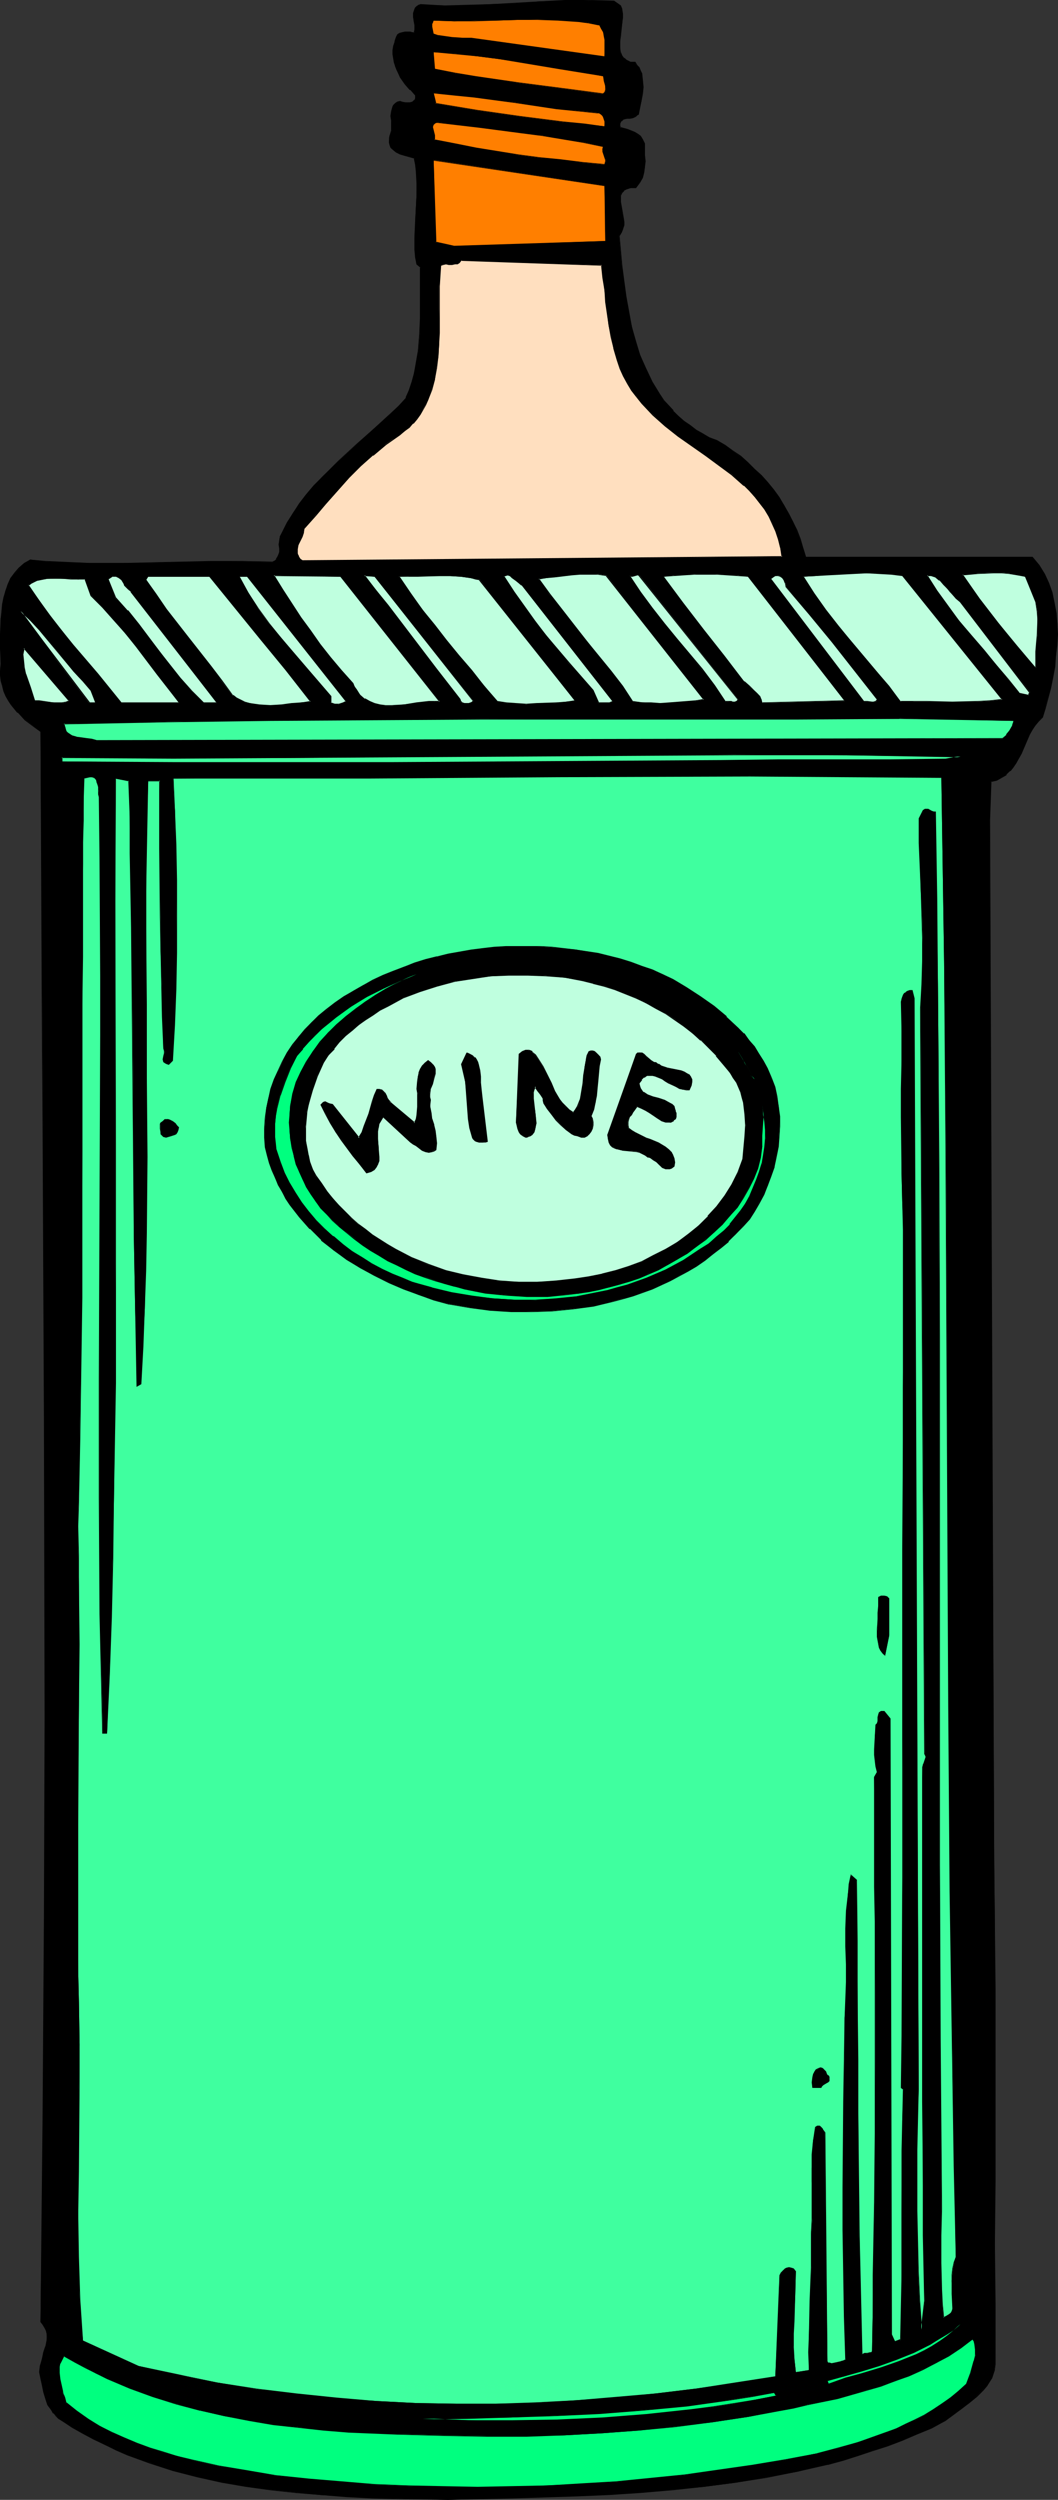 <?xml version="1.0" encoding="UTF-8" standalone="no"?>
<svg
   version="1.0"
   width="65.931mm"
   height="155.668mm"
   id="svg86"
   sodipodi:docname="Wine Bottle 40.wmf"
   xmlns:inkscape="http://www.inkscape.org/namespaces/inkscape"
   xmlns:sodipodi="http://sodipodi.sourceforge.net/DTD/sodipodi-0.dtd"
   xmlns="http://www.w3.org/2000/svg"
   xmlns:svg="http://www.w3.org/2000/svg">
  <rect width="100%" height="100%" fill="#333333" stroke="none"/>
  <sodipodi:namedview
     id="namedview86"
     pagecolor="#ffffff"
     bordercolor="#000000"
     borderopacity="0.25"
     inkscape:showpageshadow="2"
     inkscape:pageopacity="0.0"
     inkscape:pagecheckerboard="0"
     inkscape:deskcolor="#d1d1d1"
     inkscape:document-units="mm" />
  <defs
     id="defs1">
    <pattern
       id="WMFhbasepattern"
       patternUnits="userSpaceOnUse"
       width="6"
       height="6"
       x="0"
       y="0" />
  </defs>
  <path
     style="fill:#000000;fill-opacity:1;fill-rule:evenodd;stroke:none"
     d="m 146.087,1.293 0.323,0.97 0.162,0.97 v 0.97 1.131 l -0.323,2.101 -0.162,1.131 V 9.534 l -0.162,1.131 0.162,0.808 v 0.97 l 0.323,0.646 0.485,0.646 0.646,0.485 0.808,0.323 1.131,0.162 0.485,0.646 0.485,0.646 0.323,0.646 0.323,0.646 0.323,1.616 v 1.616 l -0.162,1.616 -0.162,1.616 -0.808,3.07 -0.323,0.323 -0.162,0.162 -0.646,0.323 -0.808,0.162 -0.808,0.162 -0.646,0.162 -0.485,0.323 -0.323,0.323 v 0.323 l -0.162,0.485 0.162,0.485 1.616,0.485 1.778,0.646 0.646,0.485 0.646,0.485 0.646,0.646 0.323,0.97 v 1.454 l 0.162,1.293 v 1.454 1.293 l -0.323,1.293 -0.323,1.293 -0.646,1.131 -0.808,1.131 h -0.646 l -0.646,0.162 h -0.485 l -0.485,0.162 -0.646,0.323 -0.485,0.485 -0.323,0.646 v 0.808 0.808 l 0.162,0.808 0.323,1.939 0.323,1.939 v 0.808 l -0.162,0.97 -0.323,0.808 -0.646,0.646 0.646,7.11 0.485,3.717 0.485,3.555 0.646,3.555 0.808,3.555 0.808,3.393 1.131,3.232 1.293,3.232 1.454,3.07 1.778,2.909 0.97,1.454 2.262,2.585 1.293,1.131 1.293,1.131 1.293,1.131 1.454,0.97 1.616,0.97 1.616,0.808 1.778,0.808 1.939,1.131 1.778,1.293 1.778,1.293 1.778,1.454 1.616,1.454 1.616,1.616 1.454,1.616 1.293,1.616 1.293,1.778 1.293,1.939 0.97,1.939 1.131,1.939 0.808,2.101 0.808,2.101 0.808,2.101 0.646,2.101 h 53.328 l 1.454,1.939 1.293,1.939 0.97,2.101 0.808,2.262 0.646,2.424 0.323,2.424 0.323,2.424 v 2.585 l -0.162,2.585 -0.162,2.585 -0.323,2.424 -0.485,2.585 -0.485,2.424 -0.646,2.424 -0.646,2.262 -0.646,2.262 -0.97,0.808 -0.646,0.97 -0.808,1.131 -0.646,1.131 -0.97,2.262 -0.97,2.262 -1.131,2.262 -0.808,0.97 -0.646,0.808 -0.97,0.808 -0.97,0.646 -1.293,0.646 -1.293,0.323 -0.323,9.049 1.131,245.457 0.162,14.866 v 14.866 45.084 14.866 14.382 7.11 6.948 l -0.162,1.131 -0.323,1.131 -0.323,0.97 -0.485,0.97 -0.646,0.808 -0.808,0.808 -1.616,1.616 -1.778,1.616 -1.778,1.454 -1.939,1.293 -1.778,1.454 -3.394,1.616 -3.394,1.454 -3.394,1.454 -3.394,1.293 -3.555,1.131 -3.555,1.293 -3.555,0.97 -3.555,0.97 -7.11,1.778 -7.272,1.293 -7.272,1.293 -7.434,0.97 -7.434,0.646 -7.595,0.646 -7.434,0.485 -7.595,0.323 -15.029,0.485 -15.19,0.485 -11.958,-0.323 -5.979,-0.162 -5.979,-0.323 -5.979,-0.323 -5.979,-0.646 -5.979,-0.646 -5.818,-0.808 -5.656,-0.97 -5.818,-1.293 -5.494,-1.454 -5.494,-1.778 -5.494,-1.939 -2.586,-1.131 -2.586,-1.131 -2.586,-1.293 -2.586,-1.454 -2.424,-1.454 -2.586,-1.454 -0.646,-0.485 -0.646,-0.646 -0.646,-0.646 -0.485,-0.646 -0.808,-1.454 -0.485,-1.293 -0.485,-1.616 -0.323,-1.616 -0.323,-1.454 -0.323,-1.616 0.162,-1.454 0.323,-1.616 0.485,-1.454 0.485,-1.454 0.162,-1.616 0.162,-0.646 -0.162,-0.808 -0.162,-0.646 -0.162,-0.808 -0.485,-0.646 -0.646,-0.646 0.646,-47.669 0.323,-47.346 0.162,-47.346 -0.162,-47.185 V 333.524 L 10.181,286.986 V 263.878 L 10.019,240.771 9.858,217.663 9.696,194.879 9.534,172.095 7.757,170.802 5.979,169.347 4.202,167.732 2.747,165.792 2.101,164.823 1.454,163.692 0.97,162.561 0.646,161.43 0.323,160.298 0.162,159.006 v -1.454 -1.293 -3.555 -3.555 -3.555 l 0.323,-1.616 0.162,-1.778 0.323,-1.616 0.323,-1.616 0.646,-1.454 0.646,-1.293 0.97,-1.293 0.97,-1.131 1.131,-1.131 1.454,-0.97 3.555,0.485 3.555,0.162 7.11,0.162 h 7.11 7.11 l 14.221,-0.323 h 7.272 l 7.272,0.162 0.485,-0.485 0.323,-0.323 0.323,-0.323 0.162,-0.485 0.162,-0.808 v -0.808 -0.97 -0.97 l 0.162,-0.97 0.485,-0.808 1.293,-2.424 1.293,-2.262 1.616,-2.262 1.616,-2.101 1.778,-2.101 1.778,-1.939 4.04,-3.878 4.04,-3.717 4.04,-3.717 4.04,-3.555 1.939,-1.939 1.778,-1.939 0.646,-1.778 0.646,-1.939 0.485,-1.778 0.485,-1.778 0.646,-3.717 0.323,-3.878 0.162,-3.717 V 67.06 63.021 L 98.092,62.213 97.93,60.597 97.768,58.819 v -3.232 -3.232 l 0.162,-3.07 0.162,-3.07 0.162,-3.07 -0.162,-2.909 -0.162,-1.454 -0.323,-1.616 -1.131,-0.323 -1.131,-0.162 -1.131,-0.485 -0.97,-0.485 -0.808,-0.646 -0.323,-0.485 -0.323,-0.323 -0.162,-0.646 v -0.485 l 0.162,-0.646 0.162,-0.646 0.323,-1.131 v -1.131 -1.131 l -0.162,-1.131 0.162,-1.131 0.162,-0.97 0.323,-0.485 0.323,-0.323 0.485,-0.323 0.646,-0.162 0.485,0.162 h 0.646 l 0.646,0.162 0.646,-0.162 0.646,-0.162 0.485,-0.323 0.162,-0.485 v -0.323 -0.323 l -1.293,-1.293 -1.131,-1.454 -1.131,-1.454 -0.97,-1.778 -0.323,-0.808 -0.162,-0.97 -0.162,-0.97 -0.162,-0.97 v -0.97 l 0.162,-0.97 0.323,-0.97 0.323,-1.131 0.323,-0.485 0.485,-0.323 0.485,-0.323 h 0.646 1.293 0.485 l 0.485,0.162 0.162,-0.808 V 5.979 L 97.445,5.009 V 4.04 3.07 l 0.323,-0.808 0.162,-0.485 0.323,-0.323 0.323,-0.162 0.485,-0.162 5.656,0.162 h 5.494 l 5.656,-0.323 5.656,-0.162 5.656,-0.485 5.818,-0.162 h 5.656 l 5.979,0.162 z"
     id="path1" />
  <path
     style="fill:#000000;fill-opacity:1;fill-rule:evenodd;stroke:none"
     d="m 146.087,1.454 h -0.162 l 0.323,0.808 v 0 l 0.162,0.97 v 0.97 1.131 l -0.323,3.232 -0.162,0.97 v 1.131 0.808 l 0.162,0.97 0.323,0.808 0.485,0.646 0.646,0.485 0.808,0.323 1.131,0.162 v -0.162 l 0.485,0.646 0.323,0.646 0.323,0.646 0.323,0.808 V 17.29 l 0.323,1.616 v 1.616 1.616 l -0.323,1.616 -0.808,3.07 v 0 l -0.162,0.323 v -0.162 l -0.162,0.162 -0.808,0.323 h 0.162 l -0.808,0.162 -0.808,0.162 -0.808,0.162 -0.485,0.323 -0.323,0.323 v 0.485 0.485 l 0.162,0.485 1.616,0.646 1.616,0.485 0.808,0.485 0.646,0.485 v 0 l 0.485,0.808 0.323,0.808 v 0 1.454 l 0.162,1.293 v 1.454 1.293 l -0.323,1.293 v 0 l -0.323,1.293 -0.485,1.131 -0.97,1.131 0.162,-0.162 h -0.646 l -0.646,0.162 h -0.485 l -0.485,0.162 -0.808,0.323 -0.323,0.646 -0.323,0.646 -0.162,0.808 v 0.808 l 0.646,2.747 0.162,1.939 v 0.808 l -0.162,0.97 v -0.162 l -0.323,0.808 -0.485,0.808 0.646,7.11 0.323,3.717 0.485,3.555 0.646,3.555 0.808,3.555 0.808,3.393 v 0 l 1.131,3.393 1.293,3.232 1.616,3.07 1.778,2.909 0.97,1.293 2.101,2.585 h 0.162 l 1.131,1.293 v 0 l 1.293,1.131 1.454,1.131 1.454,0.97 1.616,0.97 1.616,0.808 1.616,0.808 1.939,1.131 1.939,1.131 1.778,1.293 1.616,1.454 v 0 l 1.778,1.454 1.454,1.616 1.454,1.616 v 0 l 1.293,1.778 1.293,1.778 1.293,1.778 1.131,1.939 0.97,2.101 0.97,1.939 0.808,2.101 0.646,2.101 0.646,2.262 h 53.49 -0.162 l 1.616,1.778 1.131,1.939 1.131,2.262 0.646,2.262 v -0.162 l 0.646,2.424 0.323,2.424 0.323,2.424 v 2.585 l -0.162,2.585 -0.162,2.585 -0.323,2.424 -0.485,2.585 -0.485,2.424 -0.485,2.424 v 0 l -0.646,2.262 -0.808,2.262 h 0.162 l -0.97,0.808 v 0 l -0.808,0.97 -0.646,0.97 -0.646,1.131 -1.131,2.424 -0.97,2.262 -1.131,2.101 -0.646,0.97 -0.808,0.97 v 0 l -0.808,0.808 v -0.162 l -0.97,0.808 -1.293,0.485 -1.454,0.485 -0.162,9.049 0.97,245.457 0.162,14.866 v 14.866 45.084 14.866 14.382 7.11 l 0.162,6.948 -0.162,1.131 v 0 l -0.323,0.97 -0.485,0.97 -0.485,0.97 -0.646,0.97 -0.646,0.808 v 0 l -1.616,1.616 v 0 l -1.778,1.454 -1.939,1.454 -1.778,1.293 -1.778,1.454 -3.394,1.616 -3.394,1.454 -3.394,1.454 -3.555,1.293 -3.394,1.293 -3.555,1.131 -3.555,0.97 -3.555,0.97 v 0 l -7.11,1.778 -7.272,1.454 -7.272,1.131 -7.434,0.97 -7.434,0.808 -7.595,0.485 -7.434,0.485 -7.595,0.323 -15.029,0.485 -15.19,0.485 -11.958,-0.162 -5.979,-0.323 -5.979,-0.323 -5.979,-0.323 -5.979,-0.485 -5.979,-0.646 -5.818,-0.97 -5.656,-0.97 -5.818,-1.293 h 0.162 l -5.656,-1.454 -5.494,-1.616 -5.333,-2.101 -2.747,-1.131 -2.586,-1.131 -2.586,-1.293 -2.586,-1.454 -2.424,-1.454 -2.424,-1.454 -0.808,-0.485 v 0 l -0.646,-0.485 -0.646,-0.646 h 0.162 l -0.485,-0.646 -0.808,-1.454 -0.646,-1.454 -0.323,-1.454 v 0 l -0.323,-1.616 -0.323,-1.454 -0.323,-1.616 0.162,-1.454 0.323,-1.616 v 0.162 l 0.485,-1.616 0.485,-1.454 v 0 l 0.162,-1.616 v -0.646 -0.808 l -0.162,-0.646 v 0 l -0.323,-0.808 -0.323,-0.646 -0.646,-0.808 v 0.162 l 0.646,-47.669 0.323,-47.346 V 404.139 333.524 L 10.181,263.878 10.019,240.771 9.696,172.095 7.757,170.802 5.979,169.347 v 0 l -1.616,-1.616 v 0 l -1.454,-1.939 -0.323,0.162 1.454,1.778 h 0.162 l 1.616,1.778 v 0 l 1.939,1.454 1.778,1.293 v -0.162 l 0.323,68.676 0.162,23.108 0.323,69.646 0.162,70.615 -0.162,47.346 -0.323,47.346 -0.485,47.669 0.485,0.646 0.485,0.808 0.323,0.646 v 0 l 0.162,0.646 v 0.808 0.646 l -0.323,1.616 v -0.162 l -0.485,1.454 -0.323,1.616 v 0 l -0.485,1.616 -0.162,1.454 0.323,1.616 0.323,1.454 0.323,1.616 v 0 l 0.485,1.616 0.485,1.454 0.97,1.293 0.323,0.646 h 0.162 l 0.485,0.646 0.646,0.646 v 0 l 0.808,0.485 2.424,1.616 2.586,1.454 2.424,1.293 2.747,1.293 2.586,1.293 2.586,1.131 5.333,1.939 5.494,1.778 5.656,1.454 v 0 l 5.818,1.293 5.656,0.97 5.818,0.808 5.979,0.646 5.979,0.485 5.979,0.485 5.979,0.323 5.979,0.162 11.958,0.162 15.19,-0.323 15.029,-0.485 7.595,-0.323 7.434,-0.485 7.595,-0.646 7.434,-0.808 7.434,-0.97 7.272,-1.131 7.272,-1.454 7.11,-1.616 h 0.162 l 3.555,-0.97 3.555,-1.131 3.394,-1.131 3.555,-1.131 3.394,-1.293 3.394,-1.454 3.555,-1.454 3.232,-1.778 1.778,-1.293 1.939,-1.454 1.939,-1.454 1.778,-1.454 v 0 l 1.616,-1.616 v 0 l 0.808,-0.97 0.485,-0.808 0.646,-0.97 0.323,-0.97 0.323,-0.97 v -0.162 l 0.162,-1.131 v -6.948 -7.11 l -0.162,-14.382 0.162,-14.866 v -45.084 l -0.162,-14.866 -0.162,-14.866 -0.97,-245.457 0.323,-9.049 -0.162,0.162 1.454,-0.323 1.131,-0.646 1.131,-0.646 v -0.162 l 0.808,-0.808 h 0.162 l 0.646,-0.808 0.646,-0.97 1.293,-2.262 0.97,-2.262 0.97,-2.262 0.646,-1.131 0.646,-0.97 0.808,-0.97 v 0 l 0.97,-0.97 0.646,-2.101 0.646,-2.424 v 0 l 0.646,-2.424 0.485,-2.424 0.485,-2.585 0.162,-2.424 0.323,-2.585 0.162,-2.585 -0.162,-2.585 -0.162,-2.424 -0.485,-2.424 -0.485,-2.424 v 0 l -0.808,-2.262 -0.97,-2.101 -1.293,-2.101 -1.616,-1.939 h -53.328 v 0.162 l -0.646,-2.101 -0.646,-2.262 -0.808,-2.101 -0.97,-1.939 -0.97,-1.939 -1.131,-1.939 -1.131,-1.939 -1.293,-1.778 -1.454,-1.778 v 0 l -1.454,-1.616 -1.616,-1.454 -1.616,-1.616 v 0 l -1.616,-1.454 -1.939,-1.293 -1.778,-1.293 -1.939,-1.131 -1.778,-0.646 -1.616,-0.97 -1.454,-0.808 -1.454,-1.131 -1.454,-0.97 -1.293,-1.131 v 0 l -1.293,-1.293 h 0.162 l -2.262,-2.424 -0.97,-1.454 -1.778,-2.909 -1.454,-3.07 -1.454,-3.232 -0.97,-3.232 v 0 l -0.97,-3.393 -0.646,-3.555 -0.646,-3.555 -0.485,-3.555 -0.485,-3.717 -0.646,-7.11 v 0.162 l 0.485,-0.808 0.323,-0.808 0.323,-0.97 v -0.808 l -0.323,-1.939 -0.485,-2.747 v -0.808 -0.808 0.162 l 0.323,-0.646 0.485,-0.485 h -0.162 l 0.646,-0.323 0.485,-0.162 v 0 l 0.485,-0.162 h 0.646 0.646 l 0.97,-1.293 0.646,-1.131 0.323,-1.293 v 0 l 0.162,-1.293 0.162,-1.293 -0.162,-1.454 v -1.293 -1.454 l -0.485,-0.97 -0.485,-0.808 -0.646,-0.485 -0.808,-0.485 -1.616,-0.646 -1.778,-0.485 0.162,0.162 -0.162,-0.485 v -0.485 l 0.162,-0.323 v 0 l 0.162,-0.323 v 0.162 l 0.485,-0.485 v 0 l 0.646,-0.162 h 0.808 l 0.808,-0.162 v 0 l 0.646,-0.323 0.323,-0.323 0.323,-0.162 0.646,-3.232 0.323,-1.616 0.162,-1.616 -0.162,-1.616 -0.162,-1.616 -0.323,-0.646 -0.323,-0.808 -0.485,-0.485 -0.485,-0.808 h -1.293 0.162 l -0.97,-0.485 -0.485,-0.485 v 0.162 l -0.485,-0.646 -0.323,-0.808 v 0.162 l -0.162,-0.97 V 10.665 9.534 l 0.162,-0.97 0.323,-3.232 0.162,-1.131 V 3.232 l -0.162,-0.97 V 2.101 l -0.323,-0.808 z"
     id="path2" />
  <path
     style="fill:#000000;fill-opacity:1;fill-rule:evenodd;stroke:none"
     d="M 2.909,165.792 2.101,164.823 1.616,163.692 1.131,162.561 0.646,161.43 v 0 l -0.162,-1.131 -0.162,-1.293 -0.162,-1.454 0.162,-1.293 v -3.555 -3.555 -3.555 l 0.162,-1.616 0.323,-1.778 0.323,-1.616 v 0.162 l 0.323,-1.616 0.646,-1.454 0.646,-1.454 0.808,-1.293 0.97,-1.131 v 0 l 1.131,-0.97 1.454,-0.97 v 0 l 3.555,0.323 3.555,0.323 7.11,0.162 h 7.11 l 7.11,-0.162 14.221,-0.162 7.272,-0.162 7.272,0.162 0.485,-0.323 0.323,-0.323 h 0.162 l 0.323,-0.485 0.162,-0.323 0.162,-0.97 v -0.808 -0.97 -0.97 l 0.162,-0.97 v 0.162 l 0.485,-0.97 1.293,-2.424 1.293,-2.262 1.454,-2.101 1.778,-2.262 1.778,-1.939 h -0.162 l 1.939,-2.101 3.878,-3.878 4.04,-3.717 4.202,-3.555 3.878,-3.717 1.939,-1.778 1.939,-1.939 0.646,-1.939 0.646,-1.778 0.485,-1.939 v 0 l 0.485,-1.778 0.485,-3.717 0.323,-3.878 0.323,-3.717 v -7.918 -4.201 l -0.97,-0.808 v 0.162 l -0.162,-1.616 -0.162,-1.778 -0.162,-3.232 0.162,-3.232 0.323,-6.14 0.162,-3.07 -0.162,-2.909 -0.162,-1.454 -0.323,-1.616 -1.131,-0.323 h -0.162 l -1.131,-0.323 h 0.162 l -1.293,-0.485 -0.97,-0.485 -0.808,-0.646 v 0.162 L 92.274,34.58 91.951,34.096 91.789,33.611 v 0 -0.485 -0.646 0 L 92.112,31.833 v 0 l 0.162,-1.131 0.162,-1.131 -0.162,-1.131 v -1.131 -1.131 0 l 0.323,-0.97 0.323,-0.485 v 0 l 0.323,-0.323 v 0 l 0.485,-0.162 0.485,-0.323 h -0.162 l 0.646,0.162 v 0 l 0.646,0.162 h 0.646 0.646 l 0.646,-0.162 0.485,-0.485 0.323,-0.485 v -0.323 l -0.162,-0.485 -1.293,-1.131 h 0.162 l -1.293,-1.454 -0.97,-1.616 -0.97,-1.616 -0.323,-0.97 v 0.162 l -0.162,-0.97 -0.162,-0.97 -0.162,-0.97 v -0.97 l 0.162,-0.97 0.162,-0.97 v 0 l 0.485,-0.97 0.323,-0.646 -0.162,0.162 0.485,-0.485 0.646,-0.162 h -0.162 l 0.646,-0.162 1.293,0.162 h 0.485 L 97.768,7.918 97.93,6.948 97.768,5.979 97.607,5.009 v -0.97 -0.97 0 l 0.162,-0.808 0.323,-0.323 0.323,-0.323 h -0.162 l 0.323,-0.162 0.646,-0.162 h -0.162 l 5.656,0.162 h 5.494 l 5.656,-0.323 5.656,-0.323 5.656,-0.323 5.818,-0.162 5.656,-0.162 5.979,0.323 h -0.162 l 1.616,0.97 0.162,-0.162 L 144.633,0.162 138.653,0 h -5.656 l -5.818,0.323 -5.656,0.323 -5.656,0.323 -5.656,0.162 -5.494,0.162 -5.656,-0.323 -0.485,0.162 -0.485,0.323 -0.323,0.323 -0.162,0.323 -0.323,0.97 v 0.97 l 0.162,0.97 0.162,0.97 V 6.948 L 97.445,7.756 97.607,7.595 H 97.122 L 96.637,7.433 h -1.293 l -0.646,0.162 -0.646,0.162 -0.485,0.323 -0.323,0.646 -0.323,0.97 v 0.162 l -0.323,0.97 -0.162,0.97 v 0.97 l 0.162,0.97 0.162,0.97 0.323,0.97 v 0 l 0.323,0.808 0.808,1.778 1.131,1.616 1.131,1.293 h 0.162 l 1.131,1.293 v 0 0.323 0.323 0 l -0.162,0.485 v -0.162 l -0.485,0.485 -0.485,0.162 v 0 h -0.646 -0.646 l -0.646,-0.162 v 0 l -0.485,-0.162 -0.646,0.162 -0.485,0.323 -0.485,0.485 -0.162,0.323 -0.323,1.131 -0.162,1.131 0.162,1.131 v 1.131 1.131 l -0.323,1.131 v -0.162 l -0.162,0.808 v 0.646 0.485 l 0.162,0.646 0.162,0.485 0.323,0.323 0.97,0.808 0.97,0.485 1.131,0.323 v 0 l 1.131,0.323 v 0 l 1.131,0.323 -0.162,-0.162 0.323,1.616 0.162,1.454 0.162,2.909 v 3.07 l -0.323,6.14 -0.162,3.232 v 3.232 l 0.162,1.778 0.323,1.616 0.97,0.808 h -0.162 v 4.04 7.918 l -0.162,3.717 -0.323,3.878 -0.646,3.717 -0.323,1.778 v 0 l -0.485,1.778 -0.646,1.939 -0.808,1.778 h 0.162 l -1.778,1.939 -1.939,1.778 -4.04,3.717 -4.04,3.555 -4.202,3.878 -3.878,3.878 -1.939,1.939 v 0 l -1.778,2.101 -1.616,2.101 -1.454,2.262 -1.454,2.262 -1.131,2.262 -0.485,0.97 -0.162,0.97 -0.162,0.97 0.162,0.97 v 0.808 0 l -0.323,0.808 -0.162,0.323 -0.323,0.485 h 0.162 l -0.323,0.323 v 0 l -0.646,0.323 h 0.162 l -7.272,-0.162 h -7.272 l -14.221,0.323 -7.11,0.162 h -7.11 l -7.11,-0.323 -3.555,-0.162 -3.555,-0.323 -1.454,0.808 -1.293,1.131 v 0 l -0.97,1.131 -0.97,1.293 -0.646,1.454 -0.485,1.454 -0.485,1.616 v 0 l -0.323,1.616 -0.162,1.778 L 0.162,145.594 0,149.149 v 3.555 l 0.162,3.555 L 0,157.551 v 1.454 l 0.162,1.293 0.323,1.131 v 0 l 0.323,1.293 0.485,1.131 0.646,1.131 0.646,0.97 z"
     id="path3" />
  <path
     style="fill:#ff7f00;fill-opacity:1;fill-rule:evenodd;stroke:none"
     d="m 141.077,5.817 0.646,0.808 0.323,0.97 0.323,0.97 0.162,0.808 v 2.101 l -0.162,1.939 -31.351,-4.363 h -1.131 -0.97 l -2.424,-0.162 -2.262,-0.323 -1.131,-0.162 -0.97,-0.323 -0.485,-1.616 V 5.494 l 0.162,-0.323 0.323,-0.323 4.848,0.162 4.848,-0.162 h 4.848 l 5.01,-0.162 4.848,-0.162 4.848,0.162 4.848,0.323 2.424,0.323 z"
     id="path4" />
  <path
     style="fill:#000000;fill-opacity:1;fill-rule:evenodd;stroke:none"
     d="M 141.077,5.979 V 5.817 l 0.485,0.97 0.485,0.808 v 0 l 0.162,0.97 0.162,0.808 v 2.101 1.939 -0.162 L 111.02,8.888 h -1.131 -0.97 l -2.424,-0.162 -2.262,-0.323 -1.131,-0.162 v 0 l -0.97,-0.323 v 0 l -0.323,-1.616 V 6.464 5.494 5.656 l 0.162,-0.323 0.162,-0.485 v 0 l 4.848,0.162 h 4.848 l 4.848,-0.162 5.01,-0.162 h 4.848 l 4.848,0.162 4.848,0.323 2.424,0.323 2.424,0.485 0.162,-0.323 -2.586,-0.323 -2.424,-0.485 -4.848,-0.323 h -4.848 -4.848 l -5.01,0.162 -4.848,0.162 h -4.848 l -5.01,-0.162 -0.323,0.485 -0.162,0.323 v 0.97 l 0.485,1.616 0.97,0.323 h 0.162 l 1.131,0.323 2.262,0.323 2.424,0.162 h 0.97 1.131 l 31.512,4.363 0.162,-2.101 V 9.372 l -0.162,-0.808 -0.323,-0.97 v 0 l -0.323,-0.97 -0.646,-0.97 z"
     id="path5" />
  <path
     style="fill:#ff7f00;fill-opacity:1;fill-rule:evenodd;stroke:none"
     d="m 142.047,17.937 0.323,1.131 0.162,1.131 0.162,0.485 v 0.485 l -0.162,0.485 -0.485,0.485 -9.858,-1.293 -10.019,-1.293 -10.019,-1.454 -4.848,-0.808 -5.01,-1.131 -0.162,-3.878 5.171,0.323 5.171,0.646 5.01,0.646 4.848,0.646 9.696,1.616 5.01,0.808 z"
     id="path6" />
  <path
     style="fill:#000000;fill-opacity:1;fill-rule:evenodd;stroke:none"
     d="m 142.047,17.937 v 0 l 0.162,1.131 v 0 l 0.323,1.131 v 0 0.485 0.485 0 l -0.162,0.485 -0.323,0.323 v 0 l -9.858,-1.293 -10.019,-1.293 -10.019,-1.454 -4.848,-0.808 -5.01,-0.97 h 0.162 l -0.323,-3.878 v 0 l 5.171,0.485 5.171,0.485 5.01,0.646 4.848,0.808 9.696,1.616 5.01,0.808 5.01,0.808 0.162,-0.162 -5.171,-0.97 -5.01,-0.808 -9.696,-1.616 -4.848,-0.646 -5.01,-0.646 -5.171,-0.485 -5.333,-0.485 0.162,4.201 5.171,0.97 4.848,0.97 10.019,1.293 10.019,1.293 10.019,1.293 0.323,-0.485 0.162,-0.485 V 20.684 20.199 20.037 l -0.323,-1.131 v 0.162 l -0.162,-1.293 z"
     id="path7" />
  <path
     style="fill:#ff7f00;fill-opacity:1;fill-rule:evenodd;stroke:none"
     d="m 140.593,26.501 0.646,0.162 0.323,0.162 0.323,0.323 0.323,0.485 0.162,0.485 0.162,0.485 -0.162,1.131 -4.686,-0.485 -5.01,-0.485 -10.181,-1.293 -10.181,-1.454 -4.848,-0.808 -4.848,-0.808 -0.485,-2.585 4.686,0.485 4.848,0.485 9.696,1.293 9.696,1.454 4.848,0.485 z"
     id="path8" />
  <path
     style="fill:#000000;fill-opacity:1;fill-rule:evenodd;stroke:none"
     d="m 140.593,26.663 h 0.646 -0.162 l 0.485,0.323 v 0 l 0.323,0.323 v 0 l 0.162,0.323 0.162,0.485 v 0 l 0.162,0.485 v 1.131 0 l -4.686,-0.646 -5.01,-0.485 -10.181,-1.293 -10.181,-1.454 -4.848,-0.808 -4.848,-0.808 0.162,0.162 -0.646,-2.585 v 0.162 l 4.686,0.485 4.848,0.485 9.696,1.293 9.696,1.454 4.848,0.485 4.686,0.485 v -0.162 l -4.686,-0.485 -4.848,-0.646 -9.696,-1.293 -9.696,-1.454 -4.848,-0.485 -4.848,-0.323 0.646,2.585 4.848,0.808 4.848,0.808 10.181,1.454 10.181,1.293 5.01,0.646 4.848,0.485 v -1.293 -0.485 0 l -0.162,-0.646 -0.323,-0.323 -0.323,-0.485 -0.485,-0.162 h -0.646 z"
     id="path9" />
  <path
     style="fill:#ff7f00;fill-opacity:1;fill-rule:evenodd;stroke:none"
     d="m 142.047,34.419 -0.162,0.646 0.162,0.646 0.323,0.97 0.323,0.808 v 0.646 l -0.323,0.646 -5.171,-0.485 -5.171,-0.646 -5.01,-0.485 -4.848,-0.646 -10.019,-1.616 -4.848,-0.97 -5.01,-0.97 V 32.48 31.833 l -0.323,-1.293 v -0.646 -0.485 l 0.485,-0.485 h 0.162 l 0.485,-0.162 9.696,1.131 9.858,1.293 5.01,0.646 4.848,0.808 4.848,0.808 z"
     id="path10" />
  <path
     style="fill:#000000;fill-opacity:1;fill-rule:evenodd;stroke:none"
     d="m 142.047,34.58 v -0.162 l -0.162,0.646 v 0.646 l 0.323,0.97 0.323,0.97 v -0.162 0.646 -0.162 l -0.162,0.646 v 0 l -5.171,-0.485 -5.171,-0.646 -5.01,-0.485 -4.848,-0.646 -10.019,-1.616 -4.848,-0.97 -5.01,-0.97 0.162,0.162 V 32.48 31.833 l -0.323,-1.293 -0.162,-0.646 0.162,-0.485 v 0 l 0.323,-0.323 v 0 l 0.323,-0.162 h -0.162 0.485 l 9.696,1.131 9.858,1.293 5.01,0.646 4.848,0.808 4.848,0.808 4.686,0.97 0.162,-0.162 -4.848,-0.97 -4.848,-0.97 -4.848,-0.646 -5.01,-0.808 -9.858,-1.293 -9.696,-0.97 h -0.485 l -0.323,0.162 -0.323,0.485 -0.162,0.485 v 0.646 l 0.323,1.293 v 0.646 0.485 l 5.171,1.131 4.848,0.97 10.019,1.454 4.848,0.646 5.01,0.646 5.171,0.485 5.333,0.485 0.162,-0.646 v -0.646 l -0.162,-0.97 -0.485,-0.97 v 0.162 -0.646 0.162 l 0.162,-0.808 z"
     id="path11" />
  <path
     style="fill:#ff7f00;fill-opacity:1;fill-rule:evenodd;stroke:none"
     d="m 142.693,56.718 -35.714,1.293 -4.363,-0.97 -0.485,-19.391 40.239,5.979 z"
     id="path12" />
  <path
     style="fill:#000000;fill-opacity:1;fill-rule:evenodd;stroke:none"
     d="m 142.532,56.718 h 0.162 l -35.714,1.131 -4.363,-0.97 0.162,0.162 -0.646,-19.391 v 0.162 l 40.239,5.979 v -0.162 l 0.162,13.089 0.162,0.162 -0.162,-13.25 -40.562,-5.979 0.485,19.391 4.525,1.131 35.714,-1.293 z"
     id="path13" />
  <path
     style="fill:#ffdfbf;fill-opacity:1;fill-rule:evenodd;stroke:none"
     d="m 141.724,62.374 0.323,3.07 0.323,2.909 0.323,2.747 0.646,5.494 0.646,2.747 0.485,2.585 0.808,2.747 0.808,1.939 0.808,1.939 0.97,1.616 0.97,1.778 1.131,1.454 1.131,1.454 2.747,2.747 2.909,2.585 3.07,2.424 6.302,4.525 3.232,2.262 3.07,2.262 2.747,2.585 1.293,1.293 1.293,1.454 1.131,1.454 1.131,1.454 0.97,1.616 0.97,1.616 0.646,1.778 0.646,1.939 0.485,1.939 0.485,2.262 -112.959,0.97 -0.646,-0.485 -0.323,-0.485 -0.162,-0.323 -0.162,-0.485 v -0.97 l 0.323,-0.97 0.323,-1.131 0.485,-0.97 0.323,-0.97 0.323,-0.97 2.586,-3.07 2.747,-2.909 5.171,-5.817 2.747,-2.747 2.909,-2.585 2.909,-2.585 1.616,-1.131 1.778,-1.131 1.131,-0.808 0.97,-0.97 0.97,-0.808 0.808,-1.131 0.808,-0.97 0.646,-1.131 0.646,-1.131 0.646,-1.131 0.808,-2.424 0.808,-2.585 0.323,-2.585 0.485,-2.747 0.162,-2.747 v -2.747 -5.656 -5.333 l 0.162,-2.585 0.323,-2.424 0.485,-0.162 h 0.646 0.646 0.808 0.646 l 0.646,-0.162 0.485,-0.323 0.485,-0.485 z"
     id="path14" />
  <path
     style="fill:#000000;fill-opacity:1;fill-rule:evenodd;stroke:none"
     d="m 141.724,62.536 -0.162,-0.162 0.323,3.07 0.485,2.909 0.162,2.747 0.808,5.494 0.485,2.747 0.646,2.585 v 0.162 l 0.808,2.747 0.646,1.939 0.808,1.778 0.97,1.778 0.97,1.616 1.131,1.454 1.293,1.616 v 0 l 2.586,2.747 v 0 l 2.909,2.585 3.07,2.424 6.464,4.525 3.07,2.262 3.07,2.262 2.909,2.585 v -0.162 l 1.293,1.293 1.293,1.454 v 0 l 1.131,1.454 1.131,1.454 0.97,1.616 0.808,1.778 0.808,1.778 0.646,1.939 0.485,1.939 v -0.162 l 0.323,2.262 0.162,-0.162 -112.959,0.97 v 0 l -0.485,-0.323 v 0 l -0.323,-0.485 -0.162,-0.485 v 0.162 l -0.162,-0.485 v -0.97 l 0.162,-0.97 v 0 l 0.485,-0.97 0.485,-0.97 0.323,-0.97 v -0.162 l 0.162,-0.97 v 0.162 l 2.747,-3.07 2.586,-3.07 5.171,-5.817 2.747,-2.747 2.909,-2.585 v 0.162 l 3.07,-2.585 1.616,-1.131 1.616,-1.131 1.131,-0.97 1.131,-0.808 v 0 l 0.808,-0.97 h 0.162 l 0.808,-0.97 0.808,-1.131 0.646,-1.131 0.646,-1.131 0.485,-1.131 0.97,-2.424 0.646,-2.424 v -0.162 l 0.485,-2.585 0.323,-2.747 0.162,-2.747 0.162,-2.747 v -5.656 -5.333 l 0.162,-2.585 0.162,-2.424 v 0.162 l 0.485,-0.162 v 0 l 0.646,-0.162 0.646,0.162 h 0.808 l 0.646,-0.162 h 0.646 l 0.485,-0.323 0.485,-0.646 v 0.162 l 32.967,1.131 v -0.162 l -32.967,-1.293 -0.485,0.646 v -0.162 l -0.646,0.323 h 0.162 l -0.646,0.162 h -0.646 -0.808 -0.646 l -0.646,0.162 v 0 l -0.646,0.162 -0.323,2.424 v 2.585 5.333 l -0.162,5.656 v 2.747 l -0.162,2.747 -0.323,2.747 -0.485,2.585 v 0 l -0.646,2.585 -0.97,2.424 -0.485,1.131 -0.646,1.131 -0.808,0.97 -0.646,1.131 -0.97,0.97 h 0.162 l -0.97,0.97 v 0 l -0.97,0.808 -1.293,0.808 -1.616,1.293 -1.616,1.131 -3.07,2.424 v 0 l -2.909,2.747 -2.586,2.585 -5.333,5.817 -2.586,3.07 -2.747,3.07 -0.323,0.97 v 0 l -0.323,0.97 -0.485,0.97 -0.323,0.97 v 0.162 l -0.323,0.97 v 0.97 l 0.162,0.485 0.323,0.485 0.323,0.485 0.485,0.485 113.12,-1.131 -0.323,-2.262 v 0 l -0.485,-1.939 -0.646,-1.939 -0.808,-1.778 -0.808,-1.616 -0.97,-1.616 -1.131,-1.616 -1.131,-1.454 v 0 l -1.293,-1.293 -1.293,-1.293 v -0.162 l -2.909,-2.424 -3.07,-2.424 -3.07,-2.262 -6.464,-4.525 -3.07,-2.424 -2.909,-2.424 v 0 l -2.586,-2.747 v 0 l -1.293,-1.454 -0.97,-1.616 -1.131,-1.616 -0.808,-1.778 -0.97,-1.778 -0.646,-1.939 -0.808,-2.747 v 0 l -0.646,-2.585 -0.485,-2.747 -0.646,-5.494 -0.323,-2.747 -0.323,-2.909 -0.485,-3.07 z"
     id="path15" />
  <path
     style="fill:#bfffdf;fill-opacity:1;fill-rule:evenodd;stroke:none"
     d="m 236.098,164.661 -2.909,0.323 -2.909,0.162 h -5.979 -2.909 -3.07 -3.07 -3.07 l -2.909,-3.717 -2.909,-3.555 -5.979,-7.11 -3.07,-3.555 -2.909,-3.717 -2.747,-3.717 -2.586,-4.04 2.909,-0.162 2.909,-0.323 6.141,-0.323 h 3.07 2.909 l 2.909,0.162 2.586,0.323 z"
     id="path16" />
  <path
     style="fill:#000000;fill-opacity:1;fill-rule:evenodd;stroke:none"
     d="m 235.937,164.661 0.162,-0.162 -2.909,0.323 -2.909,0.162 -5.979,0.162 -5.979,-0.162 h -3.07 -3.07 v 0.162 l -2.747,-3.717 -3.07,-3.555 -5.979,-7.11 -2.909,-3.555 -2.909,-3.717 -2.747,-3.878 -2.586,-4.04 -0.162,0.162 2.909,-0.162 2.909,-0.162 6.141,-0.323 3.07,-0.162 2.909,0.162 2.909,0.162 2.586,0.323 v 0 l 23.432,29.086 h 0.323 l -23.594,-29.248 -2.747,-0.485 -2.909,-0.162 h -2.909 -3.07 l -6.141,0.323 -2.909,0.323 -3.07,0.162 2.586,4.201 2.909,3.878 2.909,3.717 2.909,3.555 5.979,6.948 2.909,3.555 2.909,3.878 3.232,-0.162 h 3.07 l 5.979,0.162 5.979,-0.162 2.909,-0.162 3.07,-0.323 z"
     id="path17" />
  <path
     style="fill:#bfffdf;fill-opacity:1;fill-rule:evenodd;stroke:none"
     d="m 244.017,141.715 0.323,2.101 v 1.939 3.878 l -0.162,1.778 -0.162,1.939 v 1.939 1.939 l -4.525,-5.171 -4.363,-5.494 -4.363,-5.656 -4.04,-5.656 3.555,-0.323 3.717,-0.162 h 1.939 l 1.778,0.162 1.939,0.323 1.778,0.485 z"
     id="path18" />
  <path
     style="fill:#000000;fill-opacity:1;fill-rule:evenodd;stroke:none"
     d="m 243.855,141.715 v 0 l 0.323,2.101 0.162,1.939 -0.162,3.878 -0.162,1.778 -0.162,1.939 v 1.939 1.939 h 0.162 l -4.363,-5.171 -4.525,-5.494 -4.363,-5.656 -4.04,-5.817 v 0.323 l 3.555,-0.323 3.717,-0.162 h 1.939 l 1.778,0.162 1.939,0.323 1.778,0.323 v 0 l 2.424,5.979 0.162,-0.162 -2.424,-5.979 -1.939,-0.485 -1.939,-0.162 -1.778,-0.162 h -1.939 l -3.717,0.162 -3.878,0.162 4.202,5.979 4.363,5.656 4.363,5.332 4.686,5.494 v -2.262 l 0.162,-1.939 0.162,-1.939 v -1.778 l 0.162,-3.878 -0.162,-1.939 -0.323,-2.262 z"
     id="path19" />
  <path
     style="fill:#bfffdf;fill-opacity:1;fill-rule:evenodd;stroke:none"
     d="m 165.802,164.661 -1.939,0.323 -1.939,0.162 -2.101,0.162 -2.101,0.162 h -2.262 -2.101 l -2.101,-0.162 -2.262,-0.162 -2.424,-3.555 -2.747,-3.555 -5.656,-7.272 -5.818,-7.272 -2.909,-3.555 -2.586,-3.717 1.778,-0.162 1.939,-0.323 4.04,-0.485 1.939,-0.162 h 2.101 2.101 l 2.101,0.323 z"
     id="path20" />
  <path
     style="fill:#000000;fill-opacity:1;fill-rule:evenodd;stroke:none"
     d="m 165.641,164.661 0.162,-0.162 -1.939,0.323 -1.939,0.162 -2.101,0.162 -2.101,0.162 -2.262,0.162 -2.101,-0.162 h -2.101 l -2.262,-0.323 0.162,0.162 -2.424,-3.717 -2.747,-3.555 -5.818,-7.11 -5.656,-7.272 -2.909,-3.717 -2.586,-3.555 -0.162,0.162 1.778,-0.323 1.939,-0.162 4.04,-0.485 1.939,-0.162 h 2.101 2.101 l 2.101,0.323 h -0.162 l 22.947,29.086 h 0.323 l -23.109,-29.248 -2.101,-0.323 -2.101,-0.162 h -2.101 l -1.939,0.162 -4.04,0.485 -1.939,0.323 -1.939,0.323 2.747,3.717 2.747,3.717 5.818,7.272 5.656,7.11 2.747,3.555 2.586,3.717 2.262,0.162 2.101,0.162 h 2.101 2.262 l 2.101,-0.162 2.101,-0.162 1.939,-0.323 2.101,-0.323 z"
     id="path21" />
  <path
     style="fill:#bfffdf;fill-opacity:1;fill-rule:evenodd;stroke:none"
     d="m 198.93,164.985 -19.392,0.485 -0.162,-0.808 -0.485,-0.646 -0.323,-0.646 -0.646,-0.646 -1.293,-1.131 -1.293,-1.131 -4.848,-5.979 -4.848,-6.302 -4.848,-6.14 -4.525,-6.302 2.262,-0.323 2.424,-0.162 2.586,-0.162 h 2.747 2.586 l 2.586,0.162 2.424,0.162 2.424,0.323 z"
     id="path22" />
  <path
     style="fill:#000000;fill-opacity:1;fill-rule:evenodd;stroke:none"
     d="m 198.93,164.985 v -0.162 l -19.392,0.485 v 0.162 l -0.162,-0.808 -0.323,-0.808 -0.485,-0.485 v 0 l -0.646,-0.646 -1.293,-1.293 v 0 l -1.293,-1.131 v 0.162 l -4.686,-6.14 -4.848,-6.14 -4.848,-6.302 -4.686,-6.302 v 0.162 l 2.262,-0.162 2.424,-0.162 2.586,-0.162 h 2.747 2.586 l 2.586,0.162 2.424,0.162 2.424,0.162 h -0.162 l 22.786,29.248 h 0.323 l -22.947,-29.41 -2.424,-0.162 -2.424,-0.323 h -2.586 l -2.586,-0.162 -2.747,0.162 h -2.586 l -2.424,0.323 -2.586,0.162 4.686,6.464 4.848,6.302 4.848,6.14 4.848,5.979 1.454,1.131 v 0 l 1.293,1.131 0.485,0.646 v 0 l 0.485,0.646 0.323,0.646 v 0 l 0.162,0.808 19.877,-0.485 z"
     id="path23" />
  <path
     style="fill:#bfffdf;fill-opacity:1;fill-rule:evenodd;stroke:none"
     d="m 242.562,162.884 -0.323,0.808 -2.262,-0.485 -2.586,-3.393 -2.747,-3.393 -2.909,-3.393 -2.909,-3.393 -2.909,-3.555 -2.747,-3.393 -2.586,-3.717 -2.262,-3.555 h 0.485 0.485 l 0.485,0.162 0.485,0.162 0.97,0.808 0.97,0.97 0.97,1.131 0.485,0.485 0.485,0.646 0.97,0.97 1.131,0.97 z"
     id="path24" />
  <path
     style="fill:#000000;fill-opacity:1;fill-rule:evenodd;stroke:none"
     d="m 242.401,163.045 v -0.162 l -0.323,0.808 0.162,-0.162 -2.262,-0.485 h 0.162 l -2.586,-3.232 -2.909,-3.393 -2.747,-3.393 -3.07,-3.555 -2.909,-3.393 -2.586,-3.555 -2.586,-3.555 -2.262,-3.555 -0.162,0.162 h 0.485 0.485 v 0 l 0.485,0.162 0.485,0.162 0.97,0.808 v -0.162 l 0.97,1.131 0.97,0.97 0.485,0.646 0.485,0.485 0.97,1.131 v 0 l 0.97,0.808 v 0 l 16.322,21.33 0.162,-0.162 -16.322,-21.33 -0.97,-0.808 v 0 l -0.97,-1.131 -0.646,-0.485 -0.323,-0.485 -0.97,-1.131 -1.131,-0.97 v -0.162 l -0.97,-0.646 -0.485,-0.323 -0.485,-0.162 h -0.485 l -0.646,0.162 2.262,3.717 2.586,3.555 2.747,3.555 2.909,3.393 2.909,3.555 2.909,3.393 2.909,3.232 2.586,3.555 2.262,0.485 0.323,-0.97 z"
     id="path25" />
  <path
     style="fill:#bfffdf;fill-opacity:1;fill-rule:evenodd;stroke:none"
     d="m 135.421,164.985 -2.101,0.162 -2.262,0.323 -4.686,0.162 -2.424,0.162 -2.424,-0.162 -2.262,-0.162 -2.101,-0.323 -3.07,-3.717 -3.07,-3.555 -2.909,-3.555 -2.909,-3.555 -2.909,-3.555 -2.747,-3.717 -2.909,-3.878 -2.747,-3.878 2.262,-0.162 h 2.262 5.171 2.424 l 2.586,0.162 2.262,0.323 1.131,0.162 0.97,0.162 z"
     id="path26" />
  <path
     style="fill:#000000;fill-opacity:1;fill-rule:evenodd;stroke:none"
     d="m 135.421,164.985 v -0.162 l -2.101,0.323 -2.262,0.162 -4.686,0.162 -2.424,0.162 -2.424,-0.162 -2.262,-0.162 -2.101,-0.323 0.162,0.162 -3.232,-3.717 -2.909,-3.717 -3.07,-3.555 -2.909,-3.555 -2.747,-3.555 -2.909,-3.555 -2.747,-3.878 -2.747,-4.04 -0.162,0.162 h 2.262 2.262 l 5.171,-0.162 h 2.424 l 2.586,0.162 2.262,0.323 1.131,0.323 0.97,0.162 h -0.162 l 22.624,28.44 h 0.323 l -22.786,-28.602 -0.97,-0.323 -1.131,-0.162 -2.262,-0.323 -2.586,-0.162 h -2.424 -5.171 l -2.262,0.162 h -2.424 l 2.909,4.201 2.747,3.717 2.747,3.717 2.909,3.555 2.909,3.555 2.909,3.555 3.07,3.555 3.07,3.878 2.262,0.162 2.262,0.323 h 2.424 2.424 l 4.686,-0.323 2.262,-0.162 2.424,-0.323 z"
     id="path27" />
  <path
     style="fill:#bfffdf;fill-opacity:1;fill-rule:evenodd;stroke:none"
     d="m 144.309,165.146 -0.808,0.323 h -0.808 -0.808 -0.97 l -1.293,-3.07 -5.656,-6.302 -5.333,-6.625 -2.586,-3.232 -2.586,-3.555 -2.424,-3.393 -2.424,-3.555 0.485,-0.323 h 0.485 l 0.485,0.162 0.646,0.323 0.97,0.97 1.131,0.808 z"
     id="path28" />
  <path
     style="fill:#000000;fill-opacity:1;fill-rule:evenodd;stroke:none"
     d="m 144.309,165.146 v -0.162 l -0.808,0.323 v 0 h -0.808 -0.808 -0.97 0.162 l -1.293,-2.909 -5.656,-6.464 -5.494,-6.464 -2.586,-3.393 -2.424,-3.393 -2.424,-3.393 -2.424,-3.717 -0.162,0.162 0.485,-0.162 v 0 l 0.485,-0.162 v 0 l 0.485,0.162 0.485,0.485 1.131,0.808 1.131,0.97 v -0.162 l 21.493,27.47 h 0.162 l -21.493,-27.47 -1.131,-0.97 -1.131,-0.97 -0.485,-0.323 -0.646,-0.162 h -0.485 l -0.646,0.485 2.424,3.555 2.424,3.555 2.586,3.393 2.586,3.393 5.494,6.464 5.494,6.464 1.454,2.909 h 0.97 l 0.808,0.162 0.808,-0.162 0.97,-0.323 z"
     id="path29" />
  <path
     style="fill:#bfffdf;fill-opacity:1;fill-rule:evenodd;stroke:none"
     d="m 173.882,164.661 -0.162,0.323 -0.323,0.162 h -0.323 -0.485 -0.323 -0.646 -0.485 -0.323 l -2.586,-3.878 -2.909,-3.717 -5.979,-7.272 -2.909,-3.555 -2.909,-3.555 -2.747,-3.878 -1.293,-1.939 -1.131,-1.939 0.323,0.162 h 0.323 l 0.97,-0.323 h 0.323 l 0.323,0.162 z"
     id="path30" />
  <path
     style="fill:#000000;fill-opacity:1;fill-rule:evenodd;stroke:none"
     d="m 173.721,164.661 v -0.162 l -0.162,0.323 h 0.162 l -0.323,0.162 -0.323,0.162 v 0 h -0.485 l -0.323,-0.162 h -0.646 -0.485 -0.323 l 0.162,0.162 -2.586,-3.878 -2.909,-3.878 -5.979,-7.11 -2.909,-3.555 -2.909,-3.717 -2.747,-3.717 -1.293,-1.939 -1.293,-1.939 -0.162,0.162 0.485,0.162 h 0.323 l 1.131,-0.323 h -0.162 0.323 v 0 l 0.162,0.162 v 0 l 23.27,29.086 h 0.162 l -23.27,-29.248 -0.323,-0.323 h -0.323 l -0.97,0.323 v 0 h -0.323 v 0 l -0.646,-0.162 1.454,2.262 1.131,1.939 2.747,3.717 2.909,3.555 3.07,3.717 5.979,7.11 2.747,3.717 2.747,4.04 0.323,-0.162 h 0.485 l 0.646,0.162 h 0.323 0.485 l 0.485,-0.162 0.323,-0.162 v -0.323 z"
     id="path31" />
  <path
     style="fill:#bfffdf;fill-opacity:1;fill-rule:evenodd;stroke:none"
     d="m 185.194,138.16 5.494,6.464 5.333,6.464 5.333,6.625 5.333,6.948 -0.162,0.323 -0.323,0.162 h -0.323 -0.485 -1.131 -0.485 -0.323 l -21.978,-28.925 0.485,-0.485 0.646,-0.162 0.646,-0.162 0.485,0.162 0.485,0.485 0.485,0.485 0.323,0.646 z"
     id="path32" />
  <path
     style="fill:#000000;fill-opacity:1;fill-rule:evenodd;stroke:none"
     d="m 185.033,138.16 5.494,6.464 5.333,6.464 5.333,6.787 5.333,6.787 v -0.162 l -0.162,0.323 v 0 l -0.162,0.162 -0.485,0.162 h 0.162 -0.485 l -1.131,-0.162 h -0.485 -0.323 l 0.162,0.162 -21.978,-28.925 -0.162,0.162 0.646,-0.485 0.485,-0.323 v 0 h 0.646 v 0 l 0.485,0.162 0.485,0.323 v 0 l 0.323,0.485 0.323,0.808 v -0.162 l 0.162,0.97 h 0.162 l -0.162,-0.97 -0.162,-0.808 -0.485,-0.485 -0.646,-0.323 -0.485,-0.162 h -0.646 l -0.646,0.162 -0.646,0.646 21.978,29.086 0.485,-0.162 h 0.485 l 1.131,0.162 h 0.485 l 0.323,-0.162 0.323,-0.162 0.323,-0.323 -5.333,-6.948 -5.333,-6.625 -5.494,-6.625 -5.494,-6.302 v 0 z"
     id="path33" />
  <path
     style="fill:#bfffdf;fill-opacity:1;fill-rule:evenodd;stroke:none"
     d="m 103.586,165.146 h -1.293 -1.293 l -1.454,0.162 -1.454,0.162 -2.909,0.323 -2.909,0.323 h -1.454 l -1.293,-0.162 -1.293,-0.323 -1.293,-0.485 -1.131,-0.646 -0.97,-0.97 -0.97,-1.131 -0.323,-0.808 -0.485,-0.646 -2.747,-3.07 -2.586,-3.232 -2.424,-3.07 -2.262,-3.07 -2.262,-3.232 -2.101,-3.232 -2.101,-3.232 -2.101,-3.393 15.837,0.323 z"
     id="path34" />
  <path
     style="fill:#000000;fill-opacity:1;fill-rule:evenodd;stroke:none"
     d="m 103.424,165.146 0.162,-0.162 h -1.293 -1.293 l -1.454,0.162 -1.454,0.162 -2.909,0.485 -2.909,0.162 h -1.454 l -1.293,-0.162 -1.293,-0.323 v 0 l -1.131,-0.485 -1.131,-0.646 v 0.162 l -1.131,-0.97 v 0 l -0.808,-1.293 -0.485,-0.646 -0.323,-0.808 -2.747,-3.07 -2.586,-3.07 -2.424,-3.07 -2.262,-3.232 -2.262,-3.07 -2.101,-3.232 -2.101,-3.232 -2.101,-3.393 -0.162,0.162 15.837,0.162 h -0.162 l 23.27,29.41 0.323,0.162 -23.432,-29.733 -15.998,-0.162 2.101,3.393 2.101,3.393 2.101,3.232 2.262,3.07 2.424,3.232 2.424,3.07 2.424,3.07 2.747,3.07 0.485,0.808 0.323,0.646 0.97,1.293 1.131,0.97 1.131,0.646 1.293,0.485 1.293,0.323 h 1.293 1.454 l 2.909,-0.162 2.909,-0.323 1.454,-0.162 1.454,-0.162 1.293,-0.162 1.454,0.162 z"
     id="path35" />
  <path
     style="fill:#bfffdf;fill-opacity:1;fill-rule:evenodd;stroke:none"
     d="m 111.504,164.985 -0.162,0.162 -0.323,0.162 -0.485,0.162 -0.646,0.162 -0.485,-0.162 h -0.485 l -0.485,-0.323 -0.162,-0.485 -5.656,-7.433 -5.656,-7.433 -5.656,-7.433 -2.747,-3.555 -2.747,-3.393 2.424,0.323 z"
     id="path36" />
  <path
     style="fill:#000000;fill-opacity:1;fill-rule:evenodd;stroke:none"
     d="m 111.343,164.985 v -0.162 l -0.162,0.323 v 0 l -0.323,0.162 -0.485,0.162 h 0.162 -0.646 -0.485 l -0.485,-0.162 v 0 l -0.323,-0.323 v 0 l -0.162,-0.485 -5.656,-7.272 -5.656,-7.433 -5.656,-7.433 -2.909,-3.555 -2.586,-3.393 -0.162,0.162 2.424,0.162 v 0 l 23.109,29.248 h 0.162 l -23.109,-29.41 -2.909,-0.162 2.909,3.555 2.747,3.555 5.656,7.272 5.656,7.595 5.656,7.272 0.323,0.485 0.485,0.323 0.485,0.162 0.485,0.162 0.646,-0.162 0.485,-0.162 0.323,-0.162 0.162,-0.323 z"
     id="path37" />
  <path
     style="fill:#bfffdf;fill-opacity:1;fill-rule:evenodd;stroke:none"
     d="m 21.493,140.1 2.586,2.747 2.747,3.07 2.586,3.07 2.586,3.07 5.171,6.625 5.01,6.787 H 28.442 l -5.494,-6.787 -2.909,-3.555 -2.747,-3.232 -2.747,-3.555 -2.747,-3.393 -2.586,-3.717 -2.586,-3.555 0.646,-0.485 0.646,-0.323 0.808,-0.323 0.808,-0.162 1.616,-0.162 1.939,-0.162 1.778,0.162 h 1.778 l 1.778,0.162 1.616,-0.162 z"
     id="path38" />
  <path
     style="fill:#000000;fill-opacity:1;fill-rule:evenodd;stroke:none"
     d="m 21.331,140.261 2.747,2.747 2.586,2.909 v 0 l 2.747,3.07 2.586,3.232 5.01,6.625 5.171,6.625 v -0.162 h -13.736 0.162 l -5.494,-6.787 -2.909,-3.393 -2.909,-3.393 -2.747,-3.393 -2.747,-3.555 -2.586,-3.555 -2.424,-3.555 v 0.162 l 0.646,-0.485 0.646,-0.323 0.646,-0.323 v 0 l 0.808,-0.162 1.616,-0.323 h 1.939 1.778 l 1.778,0.162 h 1.778 1.616 l -0.162,-0.162 1.454,4.04 0.323,-0.162 -1.616,-4.04 -1.616,0.162 h -1.778 l -1.778,-0.162 h -1.778 -1.939 l -1.616,0.162 -0.808,0.162 v 0 l -0.808,0.323 -0.646,0.323 -0.646,0.646 2.424,3.717 2.586,3.555 2.747,3.393 2.747,3.555 2.909,3.393 2.747,3.393 5.494,6.787 h 14.221 l -5.171,-6.787 -5.171,-6.625 -2.586,-3.232 -2.747,-3.07 v 0 l -2.586,-2.909 -2.747,-2.747 h 0.162 z"
     id="path39" />
  <path
     style="fill:#bfffdf;fill-opacity:1;fill-rule:evenodd;stroke:none"
     d="m 30.866,139.13 20.2,26.339 h -3.07 l -2.909,-2.909 -2.586,-2.909 -2.586,-3.232 -2.262,-3.07 -5.01,-6.464 -2.586,-3.07 -2.909,-3.07 -1.616,-4.525 0.485,-0.323 0.485,-0.323 h 0.485 0.323 l 0.323,0.162 0.485,0.323 0.485,0.485 0.485,0.808 0.323,0.323 0.323,0.323 0.485,0.646 z"
     id="path40" />
  <path
     style="fill:#000000;fill-opacity:1;fill-rule:evenodd;stroke:none"
     d="m 30.866,139.292 h -0.162 l 20.362,26.178 v -0.162 h -3.07 v 0 l -2.747,-2.747 -2.747,-3.07 v 0 l -2.424,-3.07 -2.424,-3.07 -4.848,-6.464 -2.586,-3.232 h -0.162 l -2.747,-3.07 v 0 l -1.778,-4.363 v 0.162 l 0.485,-0.323 0.485,-0.323 v 0 h 0.485 0.323 v 0 l 0.323,0.162 0.323,0.162 v 0 l 0.646,0.485 v 0 l 0.485,0.808 0.162,0.485 0.323,0.323 0.646,0.646 0.646,0.485 0.162,-0.162 -0.808,-0.485 h 0.162 l -0.646,-0.646 -0.162,-0.323 -0.323,-0.485 -0.485,-0.646 -0.646,-0.646 -0.323,-0.323 h -0.485 l -0.323,-0.162 -0.485,0.162 -0.485,0.162 -0.646,0.485 1.778,4.525 2.747,3.07 v 0 l 2.747,3.232 4.848,6.302 2.424,3.232 2.424,3.07 v 0 l 2.747,2.909 2.747,2.909 h 3.555 L 31.027,139.13 Z"
     id="path41" />
  <path
     style="fill:#bfffdf;fill-opacity:1;fill-rule:evenodd;stroke:none"
     d="m 49.45,135.737 11.958,14.543 5.979,7.433 5.818,7.433 -2.101,0.162 -2.424,0.323 -2.424,0.323 h -2.586 -2.586 l -1.131,-0.162 -1.131,-0.323 -1.131,-0.162 -1.131,-0.485 -0.808,-0.485 -0.97,-0.646 -2.586,-3.393 -2.586,-3.555 -5.333,-6.625 -5.171,-6.787 -2.424,-3.393 -2.262,-3.555 0.485,-0.646 z"
     id="path42" />
  <path
     style="fill:#000000;fill-opacity:1;fill-rule:evenodd;stroke:none"
     d="m 49.45,135.737 h -0.162 l 11.958,14.705 5.979,7.272 5.818,7.433 0.162,-0.162 -2.101,0.323 -2.424,0.162 -2.424,0.323 -2.586,0.162 -2.586,-0.162 -1.131,-0.162 -1.131,-0.162 v 0 l -1.131,-0.323 -0.97,-0.485 -0.97,-0.485 -0.808,-0.646 v 0.162 l -2.586,-3.555 -2.586,-3.393 -5.333,-6.787 -5.171,-6.625 -2.424,-3.555 -2.424,-3.393 v 0.162 l 0.485,-0.808 v 0 h 14.544 v -0.162 H 34.744 l -0.485,0.808 2.262,3.555 2.424,3.393 5.171,6.787 5.333,6.625 2.747,3.555 2.586,3.393 0.808,0.808 0.97,0.485 1.131,0.323 0.97,0.323 h 0.162 l 1.131,0.323 h 1.131 l 2.586,0.162 2.586,-0.162 2.424,-0.162 2.424,-0.323 2.262,-0.162 -5.979,-7.756 -5.818,-7.272 -12.12,-14.705 z"
     id="path43" />
  <path
     style="fill:#bfffdf;fill-opacity:1;fill-rule:evenodd;stroke:none"
     d="m 81.608,165.146 -0.808,0.323 -0.97,0.323 h -0.97 l -0.485,-0.162 -0.485,-0.162 v -1.616 l -5.979,-6.948 -5.656,-6.787 -2.909,-3.393 -2.586,-3.555 -2.262,-3.717 -2.101,-3.717 h 1.939 z"
     id="path44" />
  <path
     style="fill:#000000;fill-opacity:1;fill-rule:evenodd;stroke:none"
     d="m 81.447,165.146 v -0.162 l -0.646,0.323 v 0 l -0.97,0.323 h -0.97 l -0.485,-0.162 v 0 l -0.485,-0.162 0.162,0.162 v -1.616 l -5.979,-6.948 -5.818,-6.787 -2.747,-3.393 -2.586,-3.555 -2.424,-3.717 -2.101,-3.878 v 0.162 h 1.939 -0.162 L 81.447,165.146 h 0.323 L 58.338,135.575 h -2.101 l 2.101,4.04 2.424,3.555 2.586,3.555 2.747,3.555 5.818,6.787 5.818,6.948 v -0.162 1.616 l 0.485,0.323 0.646,0.162 0.97,-0.162 0.97,-0.162 0.97,-0.485 z"
     id="path45" />
  <path
     style="fill:#bfffdf;fill-opacity:1;fill-rule:evenodd;stroke:none"
     d="m 21.493,162.399 0.97,3.07 h -1.454 l -8.08,-10.665 -3.878,-5.494 -4.202,-5.494 2.262,2.101 2.262,2.424 4.04,4.848 3.878,4.848 2.101,2.262 z"
     id="path46" />
  <path
     style="fill:#000000;fill-opacity:1;fill-rule:evenodd;stroke:none"
     d="m 21.331,162.561 v 0 l 1.131,2.909 v -0.162 h -1.454 0.162 l -8.08,-10.665 -4.04,-5.333 -4.04,-5.494 -0.162,0.162 2.262,2.101 2.101,2.262 v 0 l 4.04,4.848 4.04,4.848 v 0 l 2.101,2.262 1.939,2.262 0.323,-0.162 -2.262,-2.101 -1.939,-2.262 v 0 l -4.04,-4.848 -4.04,-5.009 v 0 l -2.101,-2.262 -2.262,-2.101 -0.162,0.162 4.04,5.494 4.04,5.333 8.08,10.665 h 1.616 l -0.97,-3.07 z"
     id="path47" />
  <path
     style="fill:#bfffdf;fill-opacity:1;fill-rule:evenodd;stroke:none"
     d="m 16.322,164.985 -0.808,0.323 -0.97,0.162 H 13.574 l -1.131,-0.162 -2.101,-0.162 -1.131,-0.162 H 8.242 l -1.131,-3.232 -0.97,-3.07 -0.485,-1.616 -0.162,-1.616 v -1.454 l 0.162,-1.454 z"
     id="path48" />
  <path
     style="fill:#000000;fill-opacity:1;fill-rule:evenodd;stroke:none"
     d="m 16.16,164.985 0.162,-0.162 -0.808,0.323 v 0 l -0.97,0.162 H 13.574 12.443 l -2.101,-0.323 -1.131,-0.162 H 8.242 v 0 l -0.97,-3.07 -1.131,-3.232 v 0.162 l -0.323,-1.616 -0.162,-1.616 -0.162,-1.454 0.323,-1.454 H 5.494 L 16.16,164.985 h 0.323 l -10.827,-12.766 -0.323,1.778 v 1.454 l 0.323,1.616 0.323,1.616 v 0 l 0.97,3.232 1.131,3.07 1.131,0.162 h 1.131 l 2.101,0.323 h 1.131 0.97 l 0.97,-0.162 0.97,-0.323 z"
     id="path49" />
  <path
     style="fill:#3fff9f;fill-opacity:1;fill-rule:evenodd;stroke:none"
     d="m 238.846,169.671 -0.162,0.646 -0.162,0.646 -0.646,0.97 -0.808,0.97 -0.97,0.97 -213.313,0.485 -1.131,-0.323 -1.293,-0.162 -1.131,-0.162 -1.293,-0.162 -0.97,-0.323 -0.646,-0.323 -0.323,-0.323 -0.323,-0.323 -0.323,-0.646 -0.162,-0.485 -0.162,-0.808 12.12,-0.162 12.12,-0.323 24.402,-0.323 24.725,-0.162 24.886,-0.162 h 49.611 24.563 24.402 v -0.162 z"
     id="path50" />
  <path
     style="fill:#000000;fill-opacity:1;fill-rule:evenodd;stroke:none"
     d="m 238.846,169.671 h -0.162 l -0.162,0.646 v -0.162 l -0.162,0.646 -0.646,1.131 -0.808,0.97 h 0.162 l -0.97,0.808 v 0 l -213.313,0.485 v 0 l -1.131,-0.323 v 0 l -1.293,-0.162 -1.131,-0.162 -1.293,-0.162 h 0.162 l -1.131,-0.323 -0.485,-0.323 -0.485,-0.323 0.162,0.162 -0.485,-0.485 -0.162,-0.485 -0.162,-0.646 v 0.162 l -0.162,-0.808 -0.162,0.162 24.24,-0.485 24.402,-0.323 24.725,-0.162 24.886,-0.162 h 49.611 24.563 l 24.402,-0.162 0.162,-0.162 -0.162,0.162 26.987,0.485 0.162,-0.162 -27.149,-0.485 -0.162,0.162 0.162,-0.162 H 187.457 162.893 l -49.611,0.162 H 88.396 l -24.725,0.162 -24.402,0.485 -24.24,0.485 v 0.808 l 0.323,0.646 0.162,0.485 0.323,0.485 0.485,0.323 0.485,0.162 1.131,0.485 v 0 l 1.293,0.162 1.131,0.162 1.293,0.162 v 0 l 1.131,0.323 213.313,-0.646 0.97,-0.97 h 0.162 l 0.808,-0.808 0.485,-1.131 0.323,-0.646 0.162,-0.808 z"
     id="path51" />
  <path
     style="fill:#3fff9f;fill-opacity:1;fill-rule:evenodd;stroke:none"
     d="m 226.241,178.073 -3.555,0.646 h -13.413 l -13.251,0.162 h -13.09 l -13.09,0.162 -25.856,0.162 -25.694,0.162 -25.694,0.162 H 66.741 40.885 L 27.795,179.366 14.544,179.205 V 178.235 l 26.341,0.162 h 26.341 l 52.682,-0.485 26.503,-0.162 26.341,-0.162 26.664,0.162 z"
     id="path52" />
  <path
     style="fill:#000000;fill-opacity:1;fill-rule:evenodd;stroke:none"
     d="m 226.241,178.235 v -0.323 l -3.555,0.646 -13.413,0.162 h -26.341 l -13.09,0.162 -51.551,0.323 -25.694,0.162 H 66.741 40.885 l -26.341,-0.162 h 0.162 V 178.235 l -0.162,0.162 26.341,0.162 26.341,-0.162 79.184,-0.485 26.341,-0.162 h 26.664 l 26.826,0.485 1.131,-0.323 -27.957,-0.323 h -26.664 -26.341 L 67.226,178.235 H 40.885 14.544 v 1.131 l 26.341,0.323 h 25.856 25.856 l 25.694,-0.162 51.551,-0.323 13.09,-0.162 26.341,-0.162 h 13.413 l 4.686,-0.97 z"
     id="path53" />
  <path
     style="fill:#3fff9f;fill-opacity:1;fill-rule:evenodd;stroke:none"
     d="m 221.716,182.921 0.323,21.653 0.323,21.815 0.485,43.63 0.485,87.744 0.162,43.791 0.323,43.63 0.323,21.653 0.323,21.492 0.323,21.492 0.323,21.33 -0.323,1.293 -0.323,1.454 -0.162,1.454 -0.162,1.454 0.162,3.07 0.162,3.232 v 0.485 l -0.162,0.323 -0.162,0.323 -0.485,0.323 -0.808,0.646 -0.646,0.323 -0.323,-3.393 -0.162,-3.232 -0.162,-6.302 v -6.464 l 0.162,-6.302 -0.162,-20.037 -0.162,-20.199 v -20.199 l -0.162,-20.522 V 314.456 l -0.162,-41.529 v -20.684 l -0.162,-20.522 -0.323,-20.36 -0.323,-20.199 -0.485,-0.162 -0.323,-0.162 -0.808,-0.323 h -0.485 -0.323 l -0.323,0.162 -0.162,0.485 -0.808,1.454 v 5.817 l 0.162,5.656 0.162,5.656 0.323,5.494 0.162,5.494 v 5.494 l -0.162,5.494 -0.162,2.909 -0.162,2.747 0.97,175.326 0.162,0.323 v 0.485 0.485 l -0.162,0.485 -0.162,0.485 -0.323,0.485 v 0.485 0.323 7.595 70.777 15.836 l 0.162,15.674 0.162,7.756 0.162,7.595 -0.808,6.787 -0.485,-6.787 -0.323,-6.948 -0.162,-7.11 -0.162,-7.11 v -14.382 l 0.162,-7.11 0.323,-7.11 -1.131,-256.768 -0.485,-1.778 h -0.485 -0.323 l -0.485,0.323 -0.323,0.323 -0.323,0.323 -0.323,0.485 -0.162,0.485 v 0.646 6.948 6.787 6.787 6.625 13.25 l 0.162,6.625 0.323,6.625 v 12.119 12.281 l -0.162,12.604 v 12.604 25.531 25.855 25.693 25.693 l -0.162,12.604 v 12.443 12.281 l -0.162,12.119 0.485,0.485 -0.323,7.433 v 7.11 l -0.162,14.543 v 14.705 7.433 l -0.162,7.756 -1.293,0.485 -0.97,-1.778 -0.323,-144.947 -1.454,-1.778 -0.646,0.162 -0.323,0.323 -0.162,0.485 -0.162,0.485 v 0.485 l -0.162,0.646 v 0.323 l -0.323,0.323 -0.323,2.909 v 2.909 1.293 l 0.162,1.454 0.162,1.293 0.323,1.293 -0.808,1.293 0.162,8.726 v 8.564 8.403 8.403 l 0.162,16.482 v 16.321 l -0.162,16.482 v 8.241 8.403 l -0.162,8.564 -0.162,8.564 -0.162,8.888 -0.162,9.049 -0.162,0.162 -0.323,0.162 -0.646,0.162 h -0.646 l -0.646,0.162 -0.323,-13.897 -0.323,-13.897 -0.162,-27.632 -0.162,-13.897 v -13.897 l -0.162,-14.058 -0.162,-14.22 -1.131,-1.293 -0.485,2.101 -0.323,2.101 -0.323,4.201 -0.162,4.201 v 4.201 4.201 4.201 4.201 l -0.323,4.201 v 9.857 l -0.162,9.857 -0.162,20.199 v 10.019 l 0.162,10.18 0.162,10.18 0.323,10.18 -0.485,0.323 -0.646,0.162 -1.454,0.323 h -0.808 -0.485 l -0.485,-0.162 v -0.162 l -0.646,-53.971 -0.485,-0.646 -0.162,-0.323 -0.162,-0.323 -0.323,-0.162 -0.323,-0.162 -0.323,0.162 -0.323,0.323 -0.646,3.07 -0.162,3.232 -0.162,3.232 v 3.07 l 0.162,6.14 v 3.07 l -0.162,2.909 v 4.04 4.04 l -0.323,7.918 -0.323,8.08 v 4.04 4.201 l -3.07,0.485 -0.323,-2.909 -0.323,-3.07 v -3.07 l 0.162,-2.909 0.323,-5.817 0.162,-5.979 -0.646,-0.485 -0.485,-0.323 h -0.485 -0.485 l -0.485,0.323 -0.485,0.323 -0.323,0.646 -0.323,0.485 -1.131,23.915 -9.373,1.454 -9.373,1.293 -9.373,1.131 -9.373,0.97 -9.534,0.646 -9.373,0.646 -9.373,0.162 h -9.373 l -9.534,-0.162 -9.373,-0.485 -9.373,-0.646 -9.373,-0.97 -9.373,-1.131 -9.373,-1.616 -9.211,-1.778 -9.211,-2.101 -13.09,-5.979 -0.485,-4.848 -0.323,-4.848 L 18.422,531.15 v -10.019 -10.019 l 0.162,-9.857 V 491.237 l 0.162,-10.019 -0.162,-10.019 -0.162,-6.787 -0.162,-6.948 v -13.897 -14.058 l 0.162,-14.22 0.162,-14.22 V 387.011 372.952 l -0.162,-6.948 -0.162,-6.787 0.162,-5.009 0.162,-5.171 0.162,-5.171 v -5.171 l 0.162,-10.827 0.162,-11.15 0.162,-11.311 v -11.311 l 0.162,-23.108 v -34.58 -11.15 -10.988 l 0.162,-10.827 v -5.171 -5.171 l 0.162,-5.009 v -4.848 l 0.808,-0.323 h 0.646 0.485 0.485 l 0.323,0.323 0.162,0.323 0.323,0.646 0.162,0.97 0.162,0.97 v 0.808 l 0.162,0.646 0.162,14.22 v 14.058 l 0.162,13.897 v 13.735 l -0.162,27.309 -0.162,26.986 v 27.147 27.309 13.735 l 0.162,13.897 0.323,13.897 0.323,14.058 h 0.97 l 0.485,-13.574 0.485,-13.574 0.323,-13.735 0.323,-13.897 0.162,-13.735 0.162,-13.897 V 297.489 269.211 240.771 212.008 183.244 l 3.232,0.485 0.162,8.403 0.162,8.726 0.162,8.564 0.162,8.888 0.162,17.775 0.162,18.098 0.162,36.358 0.323,17.937 0.323,8.888 0.162,8.888 0.808,-0.485 0.485,-8.888 0.485,-8.888 0.162,-8.888 0.162,-8.888 0.162,-17.937 v -17.937 l -0.162,-17.937 v -17.775 -8.888 -8.726 l 0.162,-8.726 0.323,-8.564 h 2.747 v 15.998 l 0.162,16.159 v 7.918 l 0.323,7.756 0.162,7.756 0.162,7.433 0.323,0.646 v 0.485 l -0.162,0.646 -0.162,0.808 0.162,0.485 0.485,0.323 0.162,0.162 0.485,0.162 0.808,-0.97 0.162,-4.04 0.323,-4.201 0.323,-8.403 0.162,-8.564 v -8.726 -8.403 l -0.162,-8.403 -0.162,-4.04 v -3.878 l -0.323,-3.878 -0.162,-3.717 23.109,-0.162 h 22.786 l 22.624,-0.162 22.462,-0.162 44.925,-0.162 22.462,0.162 z"
     id="path54" />
  <path
     style="fill:#000000;fill-opacity:1;fill-rule:evenodd;stroke:none"
     d="m 221.716,183.083 v -0.162 l 0.323,21.653 0.323,21.815 0.323,43.63 0.646,131.535 0.323,43.63 0.646,43.145 0.323,21.492 0.485,21.33 v 0 l -0.485,1.293 v 0 l -0.323,1.454 -0.162,1.454 v 1.454 3.07 l 0.162,3.232 v 0.485 -0.162 l -0.162,0.485 -0.162,0.323 v 0 l -0.323,0.323 v 0 l -0.808,0.485 -0.646,0.323 0.162,0.162 -0.323,-3.393 -0.162,-3.232 -0.162,-6.302 v -6.464 l 0.162,-6.302 -0.323,-40.236 -0.162,-40.721 V 314.456 l -0.162,-41.529 -0.162,-20.684 -0.162,-20.522 -0.162,-20.36 -0.323,-20.36 h -0.646 0.162 l -0.485,-0.162 -0.808,-0.485 h -0.485 -0.323 l -0.485,0.323 -0.162,0.323 -0.808,1.616 v 5.817 l 0.485,11.311 0.162,5.494 0.162,5.494 v 5.494 l -0.162,5.494 -0.162,2.909 -0.162,2.747 0.97,175.326 0.162,0.485 v -0.162 l 0.162,0.485 -0.162,0.485 v 0 l -0.162,0.485 -0.162,0.485 -0.162,0.323 v 0.162 l -0.162,0.485 v 0.323 7.595 70.777 l 0.162,15.836 v 15.674 l 0.323,15.351 -0.808,6.787 h 0.323 l -0.485,-6.787 -0.323,-6.948 -0.323,-14.22 v -14.382 l 0.162,-7.11 0.162,-7.11 -0.97,-256.768 -0.485,-1.939 h -0.646 l -0.485,0.162 -0.323,0.162 -0.323,0.323 h -0.162 l -0.323,0.485 -0.162,0.485 -0.162,0.485 -0.162,0.646 0.162,6.948 v 6.787 l -0.162,6.787 v 6.625 l 0.162,13.25 0.162,6.625 0.162,6.625 v 12.119 12.281 12.604 12.604 l -0.162,25.531 v 25.855 25.693 25.693 l -0.162,37.328 -0.162,12.281 0.646,0.485 -0.162,-0.162 -0.162,7.433 -0.162,7.11 v 14.543 14.705 l -0.162,7.433 -0.162,7.756 v -0.162 l -1.293,0.485 0.162,0.162 -0.808,-1.778 v 0 l -0.323,-144.947 -1.454,-1.778 h -0.808 l -0.485,0.323 -0.162,0.485 -0.162,0.646 v 0.485 0.646 -0.162 l -0.162,0.485 -0.323,0.323 -0.162,2.909 -0.162,2.909 v 1.293 l 0.162,1.454 0.162,1.293 0.323,1.293 v 0 l -0.646,1.131 v 17.452 8.403 l 0.162,8.403 v 16.482 16.321 16.482 l -0.162,16.644 -0.323,17.129 v 8.888 l -0.162,9.049 v -0.162 l -0.162,0.323 v 0 h -0.323 v 0 l -0.646,0.162 h -0.646 l -0.646,0.323 h 0.162 l -0.323,-13.897 -0.323,-13.897 -0.323,-27.632 v -13.897 l -0.162,-13.897 v -14.058 l -0.162,-14.382 -1.454,-1.293 -0.485,2.262 -0.162,2.101 -0.485,4.201 -0.162,4.201 v 4.201 l 0.162,4.201 v 4.201 l -0.162,4.201 -0.162,4.201 -0.162,9.857 -0.162,9.857 -0.162,20.199 v 10.019 l 0.162,10.18 0.162,10.18 0.323,10.18 0.162,-0.162 -0.646,0.323 -0.646,0.162 h 0.162 l -1.454,0.323 -0.808,0.162 -0.485,-0.162 v 0 h -0.323 v 0 l -0.162,-0.323 v 0.162 l -0.485,-53.971 -0.485,-0.646 -0.162,-0.323 -0.323,-0.323 -0.323,-0.323 h -0.323 -0.323 l -0.485,0.323 -0.485,3.232 -0.323,3.232 v 3.232 3.07 6.14 3.07 l -0.162,2.909 v 4.04 4.04 l -0.323,7.918 -0.162,8.08 -0.162,4.04 0.162,4.201 v 0 l -3.07,0.485 v 0 l -0.323,-2.909 -0.162,-3.07 v -3.07 l 0.162,-2.909 0.162,-5.817 0.162,-5.979 -0.485,-0.646 -0.485,-0.162 -0.646,-0.162 -0.646,0.162 -0.323,0.162 -0.485,0.485 -0.485,0.485 -0.323,0.646 -0.97,23.915 v -0.162 l -9.373,1.454 -9.373,1.454 -9.373,1.131 -9.373,0.808 -9.534,0.808 -9.373,0.485 -9.373,0.323 h -9.373 l -9.534,-0.162 -9.373,-0.485 -9.373,-0.808 -9.373,-0.97 -9.373,-1.131 -9.373,-1.454 -9.211,-1.939 9.211,2.101 9.373,1.454 9.373,1.293 9.373,0.97 9.373,0.646 9.373,0.485 9.534,0.162 h 9.373 l 9.373,-0.323 9.373,-0.485 9.534,-0.646 9.373,-0.97 9.373,-1.131 9.373,-1.293 9.534,-1.616 0.97,-23.915 v 0.162 l 0.323,-0.646 0.485,-0.485 h -0.162 l 0.485,-0.323 0.485,-0.323 v 0 l 0.485,-0.162 0.485,0.162 v 0 l 0.485,0.323 v 0 l 0.485,0.485 v -0.162 l -0.162,5.979 -0.323,5.817 -0.162,2.909 0.162,3.07 0.162,3.07 0.323,3.07 3.394,-0.485 v -4.363 -4.04 l 0.323,-8.08 0.162,-7.918 0.162,-4.04 -0.162,-4.04 0.162,-2.909 0.162,-3.07 -0.162,-6.14 v -3.07 l 0.162,-3.232 0.162,-3.232 0.485,-3.07 v 0 l 0.485,-0.323 h -0.162 0.323 v 0 l 0.323,0.162 0.162,0.162 v 0 l 0.162,0.162 0.323,0.485 0.485,0.485 v 0 l 0.485,53.971 0.162,0.323 0.485,0.162 h 0.485 0.808 l 1.454,-0.323 v 0 l 0.646,-0.323 0.646,-0.323 -0.323,-10.18 -0.162,-10.18 -0.162,-10.18 V 514.829 l 0.162,-20.199 v -9.857 l 0.162,-9.857 0.323,-4.201 v -4.201 -4.201 -4.201 -4.201 l 0.162,-4.201 0.323,-4.201 0.323,-2.101 0.323,-2.101 -0.162,0.162 1.293,1.131 v 0 14.22 l 0.162,14.058 v 13.897 l 0.162,13.897 0.323,27.632 0.162,13.897 0.323,14.058 0.808,-0.162 v 0 l 0.646,-0.162 h 0.646 l 0.323,-0.162 0.323,-0.323 0.162,-9.049 0.162,-8.888 0.162,-17.129 0.162,-16.644 v -16.482 -16.321 -16.482 -8.403 -8.403 l -0.162,-17.29 v 0 l 0.808,-1.293 -0.323,-1.293 -0.323,-1.293 v -1.454 l -0.162,-1.293 0.162,-2.909 0.323,-2.909 v 0 l 0.162,-0.162 0.162,-0.485 v 0 -0.646 l 0.162,-0.485 v -0.485 0 l 0.323,-0.485 -0.162,0.162 0.485,-0.323 h -0.162 l 0.646,-0.162 h -0.162 l 1.454,1.616 v 0 l 0.323,144.947 0.97,1.939 1.454,-0.646 0.323,-7.756 v -7.433 -14.705 -14.543 l 0.162,-7.11 0.323,-7.433 -0.646,-0.485 h 0.162 v -12.119 l 0.162,-37.328 v -25.693 l 0.162,-25.693 v -25.855 -25.531 -12.604 l 0.162,-12.604 v -12.281 -12.119 l -0.323,-6.625 -0.162,-6.625 v -13.25 -6.625 -6.787 -6.787 -6.948 -0.646 0.162 l 0.162,-0.646 0.323,-0.323 0.323,-0.485 h -0.162 l 0.323,-0.162 0.485,-0.323 v 0 h 0.323 0.485 v -0.162 l 0.323,1.778 v 0 l 1.131,256.768 -0.323,7.11 -0.162,7.11 v 14.382 l 0.485,14.22 0.323,6.948 0.323,6.787 h 0.323 l 0.646,-6.787 -0.162,-15.351 -0.162,-15.674 V 494.63 423.853 l -0.162,-7.595 v -0.323 l 0.162,-0.485 v 0 l 0.162,-0.485 0.323,-0.485 0.162,-0.485 v -0.485 -0.485 l -0.323,-0.485 v 0.162 l -0.97,-175.326 0.323,-2.747 0.162,-2.909 0.162,-5.494 -0.162,-5.494 -0.162,-5.494 -0.162,-5.494 -0.323,-11.311 v -5.817 0 l 0.646,-1.454 0.323,-0.323 v 0 l 0.162,-0.162 v 0 h 0.323 0.485 -0.162 l 0.97,0.323 0.323,0.162 h 0.485 -0.162 l 0.323,20.199 0.323,20.36 0.162,20.522 0.162,20.684 0.162,41.529 v 124.425 40.721 l 0.485,40.236 -0.323,6.302 v 6.464 l 0.162,6.302 0.323,3.232 0.323,3.555 0.808,-0.485 0.808,-0.485 0.323,-0.323 0.323,-0.485 0.162,-0.323 v -0.485 l -0.162,-3.232 -0.162,-3.07 v -1.454 l 0.162,-1.454 0.323,-1.454 v 0.162 l 0.485,-1.454 -0.323,-21.33 -0.485,-21.492 -0.485,-43.145 -0.323,-43.63 -0.808,-131.535 -0.323,-43.63 -0.323,-21.815 -0.323,-21.653 z"
     id="path55" />
  <path
     style="fill:#000000;fill-opacity:1;fill-rule:evenodd;stroke:none"
     d="m 41.855,558.782 -9.211,-1.939 v 0 l -13.09,-5.979 v 0 l -0.323,-4.848 -0.323,-4.848 -0.323,-10.019 -0.162,-10.019 0.162,-10.019 0.162,-19.876 v -10.019 l -0.162,-10.019 -0.162,-6.787 v -6.948 -13.897 -14.058 l 0.162,-28.44 0.162,-14.058 -0.162,-14.058 v -6.948 l -0.162,-6.787 0.162,-5.009 0.323,-15.513 0.162,-10.827 0.323,-22.461 V 294.096 270.988 236.408 l 0.162,-11.15 v -10.988 -10.827 -5.171 l 0.162,-5.171 v -5.009 l 0.162,-4.848 h -0.162 l 0.808,-0.162 v 0 l 0.646,-0.162 h 0.485 l 0.485,0.162 h -0.162 l 0.485,0.162 h -0.162 l 0.323,0.323 0.162,0.808 v -0.162 l 0.323,0.97 v 0.97 0.808 l 0.162,0.646 0.162,14.22 0.162,27.955 v 13.735 l -0.323,81.442 v 27.309 l 0.162,27.632 0.323,13.897 0.323,14.22 h 1.131 l 0.646,-13.735 0.485,-13.574 0.323,-13.735 0.162,-13.897 0.485,-27.632 V 297.489 269.211 L 27.149,212.008 27.311,183.244 H 27.149 l 3.232,0.646 -0.162,-0.162 0.323,8.403 v 8.726 l 0.162,8.564 0.162,8.888 0.162,17.775 0.485,54.456 0.323,17.937 0.323,17.937 1.131,-0.646 0.485,-8.888 0.323,-8.888 0.323,-8.888 0.162,-8.888 0.162,-17.937 -0.162,-17.937 v -17.937 l -0.162,-17.775 v -8.888 l 0.323,-17.452 0.162,-8.564 v 0.162 h 2.747 l -0.162,-0.162 v 15.998 l 0.162,16.159 0.162,7.918 0.162,7.756 0.162,7.756 0.323,7.433 0.162,0.646 v 0 0.485 l -0.162,0.646 -0.162,0.808 0.162,0.646 0.485,0.323 0.323,0.162 0.485,0.162 0.97,-0.97 0.485,-8.403 0.323,-8.403 0.162,-8.564 v -8.726 -8.403 l -0.162,-8.403 -0.162,-4.04 -0.162,-3.878 -0.162,-3.878 -0.162,-3.717 H 40.723 86.618 l 22.624,-0.162 22.462,-0.162 44.925,-0.162 22.462,0.162 22.624,0.162 0.162,-0.162 -22.786,-0.323 h -22.462 -44.925 l -22.462,0.162 -22.624,0.162 -45.895,0.162 0.162,3.878 0.162,3.878 0.162,3.878 v 4.04 l 0.162,8.403 0.162,8.403 -0.162,8.726 -0.162,8.564 -0.323,8.403 -0.485,8.241 v 0 l -0.808,0.97 0.162,-0.162 h -0.323 l -0.323,-0.162 -0.323,-0.323 v 0 l -0.162,-0.485 v 0 l 0.162,-0.808 v -0.646 -0.485 l -0.162,-0.646 v 0 l -0.162,-7.433 -0.323,-7.756 -0.162,-7.756 -0.162,-7.918 v -16.159 l -0.162,-15.998 h -2.909 l -0.323,8.564 -0.162,17.452 v 8.888 17.775 l 0.162,17.937 v 17.937 l -0.162,17.937 -0.162,8.888 -0.162,8.888 -0.485,8.888 -0.485,8.888 0.162,-0.162 -0.808,0.485 0.162,0.162 -0.485,-17.775 -0.323,-17.937 -0.485,-54.456 V 218.31 l -0.162,-8.888 -0.162,-8.564 -0.162,-8.726 -0.162,-8.403 -3.394,-0.646 -0.162,28.925 0.162,57.203 v 28.278 l -0.162,27.955 -0.323,27.632 -0.162,13.897 -0.485,13.735 -0.323,13.574 -0.646,13.574 0.162,-0.162 h -0.97 v 0.162 l -0.323,-14.058 -0.162,-13.897 -0.323,-27.632 v -27.309 l 0.485,-81.442 v -13.735 l -0.162,-27.955 -0.162,-14.22 -0.162,-0.646 -0.162,-0.808 v -0.97 l -0.162,-0.97 -0.323,-0.808 -0.323,-0.323 -0.323,-0.162 -0.485,-0.162 h -0.485 l -0.646,0.162 h -0.162 l -0.808,0.162 v 5.009 l -0.162,5.009 v 5.171 5.171 l -0.162,10.827 v 10.988 11.15 34.58 23.108 l -0.162,11.311 -0.162,22.461 -0.162,10.827 -0.323,15.513 -0.323,5.009 0.323,6.787 v 6.948 14.058 14.058 l -0.323,28.44 v 14.058 13.897 l 0.162,6.948 0.162,6.787 0.162,10.019 V 491.237 l -0.323,19.876 V 521.131 531.15 l 0.485,10.019 0.162,4.848 0.485,5.009 13.251,5.979 9.211,2.101 9.211,1.778 z"
     id="path56" />
  <path
     style="fill:#000000;fill-opacity:1;fill-rule:evenodd;stroke:none"
     d="m 180.669,251.597 0.97,2.101 0.808,2.101 0.485,2.262 0.485,2.424 0.162,2.262 v 2.424 l -0.162,2.424 -0.162,2.262 -0.485,2.424 -0.485,2.262 -0.646,2.262 -0.808,2.262 -0.97,2.101 -1.131,1.939 -0.97,1.939 -1.293,1.778 -1.616,1.939 -1.616,1.778 -1.778,1.616 -1.778,1.616 -1.778,1.454 -1.939,1.454 -1.939,1.293 -1.939,1.131 -2.101,1.131 -2.101,1.131 -2.101,0.97 -2.262,0.97 -2.262,0.808 -2.262,0.808 -2.262,0.646 -2.262,0.646 -4.686,1.131 -4.848,0.646 -4.848,0.485 -4.848,0.162 h -4.848 l -5.01,-0.323 -4.848,-0.646 -4.686,-0.808 -3.717,-0.97 -3.555,-1.131 -3.555,-1.454 -3.394,-1.454 -3.394,-1.616 -3.394,-1.778 -3.232,-2.101 -3.07,-2.101 -2.747,-2.424 -2.747,-2.585 -2.424,-2.747 -2.262,-2.909 -0.97,-1.454 -0.97,-1.616 -0.808,-1.616 -0.808,-1.616 -0.646,-1.778 -0.646,-1.778 -0.485,-1.778 -0.485,-1.939 -0.162,-2.262 v -2.262 l 0.162,-2.424 0.162,-2.262 0.485,-2.262 0.646,-2.262 0.808,-2.262 0.97,-2.101 0.97,-2.101 1.131,-1.939 1.293,-1.939 1.293,-1.939 1.616,-1.778 1.454,-1.616 1.778,-1.616 1.778,-1.293 2.101,-1.616 1.939,-1.454 2.262,-1.454 2.262,-1.293 2.424,-1.131 2.262,-1.131 2.586,-1.131 2.424,-0.97 2.586,-0.808 2.586,-0.808 2.586,-0.646 2.586,-0.646 2.747,-0.485 2.747,-0.485 2.586,-0.323 2.747,-0.323 2.747,-0.162 2.747,-0.162 h 2.747 l 2.747,0.162 2.747,0.162 5.494,0.485 5.333,0.97 2.586,0.646 2.586,0.646 2.586,0.808 2.424,0.808 2.586,0.97 2.424,0.97 2.262,1.131 3.394,2.101 3.232,2.101 3.07,2.262 2.909,2.424 2.909,2.585 1.293,1.454 1.293,1.454 1.131,1.616 1.131,1.616 0.97,1.778 z"
     id="path57" />
  <path
     style="fill:#000000;fill-opacity:1;fill-rule:evenodd;stroke:none"
     d="m 180.508,251.597 1.131,2.101 0.646,2.262 v -0.162 l 0.646,2.262 0.323,2.424 0.162,2.262 0.162,2.424 -0.162,2.424 -0.323,2.262 -0.323,2.424 -0.646,2.262 v 0 l -0.646,2.262 -0.808,2.262 -0.97,2.101 -0.97,1.939 -1.131,1.939 -1.293,1.778 -1.454,1.939 v 0 l -1.616,1.616 -1.778,1.778 v -0.162 l -1.778,1.616 -1.778,1.454 -1.939,1.454 -1.939,1.293 -2.101,1.293 -1.939,1.131 -2.262,1.131 -2.101,0.97 -2.101,0.808 -2.262,0.97 -2.262,0.646 -2.262,0.808 -2.262,0.646 v 0 l -4.686,0.97 -4.848,0.808 -4.848,0.485 -4.848,0.162 -4.848,-0.162 -5.01,-0.323 -4.848,-0.485 -4.686,-0.808 v 0 l -3.555,-0.97 -3.555,-1.293 -3.555,-1.293 -3.555,-1.616 -3.394,-1.616 -3.394,-1.778 -3.07,-2.101 -3.07,-2.101 -2.909,-2.424 v 0 l -2.747,-2.424 h 0.162 l -2.424,-2.747 -2.262,-2.909 -0.97,-1.616 -0.97,-1.616 -0.808,-1.616 -0.808,-1.616 -0.808,-1.616 -0.485,-1.939 -0.485,-1.778 v 0.162 l -0.485,-1.939 -0.162,-2.262 -0.162,-2.262 0.162,-2.424 0.323,-2.262 0.485,-2.262 v 0 l 0.646,-2.262 0.808,-2.101 0.808,-2.262 0.97,-2.101 1.293,-1.939 1.131,-1.939 1.454,-1.939 1.454,-1.778 v 0 l 1.616,-1.616 1.616,-1.454 v 0 l 1.778,-1.454 2.101,-1.454 2.101,-1.454 2.101,-1.454 2.424,-1.293 2.262,-1.293 2.424,-0.97 2.424,-1.131 2.586,-0.97 2.424,-0.808 2.586,-0.808 2.586,-0.808 v 0 l 2.586,-0.485 2.747,-0.485 2.747,-0.485 2.586,-0.323 2.747,-0.323 2.747,-0.162 2.747,-0.162 h 2.747 2.747 l 2.747,0.162 5.494,0.646 5.333,0.97 2.586,0.646 2.586,0.646 v 0 l 2.586,0.808 2.424,0.808 2.424,0.97 2.424,0.97 2.424,1.131 3.232,2.101 3.232,2.101 3.232,2.262 2.909,2.424 v -0.162 l 2.747,2.747 1.293,1.293 v 0 l 1.293,1.454 1.131,1.616 1.131,1.616 0.97,1.778 0.97,1.778 0.323,-0.162 -0.97,-1.778 -1.131,-1.778 -0.97,-1.616 -1.293,-1.454 -1.131,-1.616 h -0.162 l -1.293,-1.293 -2.747,-2.585 v -0.162 l -2.909,-2.424 -3.232,-2.262 -3.232,-2.101 -3.232,-1.939 -2.424,-1.131 -2.424,-1.131 -2.424,-0.808 -2.586,-0.97 -2.586,-0.808 v 0 l -2.586,-0.646 -2.586,-0.646 -5.333,-0.808 -5.494,-0.646 -2.747,-0.162 h -2.747 -2.747 -2.747 l -2.747,0.162 -2.747,0.323 -2.586,0.323 -2.747,0.485 -2.747,0.485 -2.586,0.646 h -0.162 l -2.586,0.646 -2.586,0.808 -2.424,0.97 -2.586,0.97 -2.424,0.97 -2.424,1.131 -2.262,1.293 -2.262,1.293 -2.262,1.293 -2.101,1.454 -2.101,1.616 -1.778,1.454 v 0 l -1.616,1.616 -1.616,1.616 v 0 l -1.454,1.778 -1.454,1.778 -1.293,1.939 -1.131,2.101 -0.97,2.101 -0.97,2.101 -0.808,2.262 -0.485,2.262 v 0 l -0.485,2.262 -0.323,2.262 -0.162,2.424 v 2.262 l 0.162,2.262 0.485,1.939 v 0 l 0.485,1.778 0.646,1.778 0.808,1.778 0.646,1.616 0.97,1.616 0.808,1.616 0.97,1.454 2.262,2.909 2.424,2.747 h 0.162 l 2.586,2.585 v 0.162 l 2.909,2.262 3.07,2.262 3.232,1.939 3.232,1.778 3.555,1.778 3.394,1.454 3.555,1.293 3.555,1.293 3.555,0.97 h 0.162 l 4.686,0.808 4.848,0.646 5.01,0.323 h 4.848 l 4.848,-0.162 4.848,-0.485 4.848,-0.646 4.686,-1.131 v 0 l 2.424,-0.646 2.262,-0.646 2.262,-0.808 2.262,-0.808 2.101,-0.97 2.101,-0.97 2.101,-1.131 2.101,-1.131 1.939,-1.131 2.101,-1.454 1.778,-1.454 1.939,-1.454 1.778,-1.454 v -0.162 l 1.616,-1.616 1.778,-1.778 v 0 l 1.616,-1.778 1.131,-1.778 1.131,-1.939 1.131,-2.101 0.808,-2.101 0.808,-2.101 0.808,-2.262 v -0.162 l 0.485,-2.262 0.485,-2.424 0.162,-2.262 0.162,-2.424 v -2.424 l -0.323,-2.262 -0.323,-2.424 -0.485,-2.262 v 0 l -0.808,-2.101 -0.97,-2.262 z"
     id="path58" />
  <path
     style="fill:#00ff7f;fill-opacity:1;fill-rule:evenodd;stroke:none"
     d="m 68.357,260.162 -0.162,2.101 v 1.939 1.939 l 0.162,1.939 0.485,2.101 0.323,1.778 0.646,1.939 0.646,1.939 0.808,1.778 0.97,1.778 1.131,1.778 0.97,1.616 1.293,1.616 1.293,1.454 1.454,1.454 1.454,1.293 1.778,1.454 1.939,1.454 1.778,1.454 1.939,1.293 2.101,1.293 2.101,1.131 2.101,1.131 2.101,0.97 2.262,0.97 2.262,0.808 2.262,0.808 2.262,0.808 2.424,0.646 2.262,0.485 4.848,0.97 4.848,0.485 5.01,0.323 h 4.848 l 4.848,-0.485 2.586,-0.162 2.262,-0.485 2.424,-0.485 2.424,-0.485 2.424,-0.646 2.262,-0.808 2.262,-0.808 2.262,-0.97 2.424,-0.97 2.262,-1.131 2.262,-1.293 2.101,-1.454 2.262,-1.454 2.101,-1.778 2.101,-1.616 1.939,-1.939 1.778,-1.939 1.616,-2.101 1.454,-2.101 1.293,-2.262 1.131,-2.262 0.97,-2.424 0.646,-2.585 0.485,-2.585 -0.162,-1.293 v -1.293 l 0.162,-2.424 0.162,-2.262 v -1.293 l -0.162,-1.131 0.323,1.939 0.323,1.939 0.162,1.939 v 1.939 l -0.162,1.939 -0.323,2.101 -0.323,1.939 -0.646,1.939 -0.646,1.939 -0.808,1.939 -0.808,1.778 -1.131,1.778 -0.97,1.778 -1.293,1.616 -1.293,1.454 -1.293,1.454 -1.939,1.616 -1.778,1.454 -1.939,1.454 -1.939,1.293 -2.101,1.293 -2.101,1.131 -2.101,1.131 -2.262,0.97 -2.262,0.97 -2.262,0.808 -2.262,0.808 -2.262,0.646 -2.424,0.646 -2.424,0.485 -4.848,0.97 -4.848,0.485 -4.848,0.323 -5.01,-0.162 -5.01,-0.323 -4.848,-0.485 -4.848,-0.808 -4.686,-1.131 -4.525,-1.454 -2.424,-0.808 -2.424,-0.97 -2.262,-1.131 -2.424,-1.293 -2.424,-1.454 -2.262,-1.616 -2.262,-1.616 -2.101,-1.778 -2.101,-1.778 -1.939,-1.939 -1.778,-2.101 -1.778,-2.262 -1.454,-2.262 -1.454,-2.262 -1.131,-2.424 -0.97,-2.424 -0.485,-1.454 -0.323,-1.454 -0.323,-1.616 -0.162,-1.454 v -1.616 l 0.162,-1.616 0.162,-1.616 0.162,-1.778 0.808,-3.232 1.131,-3.232 1.293,-3.07 1.616,-2.909 1.293,-1.616 1.454,-1.616 1.454,-1.616 1.616,-1.454 1.616,-1.454 1.778,-1.454 3.555,-2.424 3.555,-2.262 3.878,-2.101 4.04,-1.778 3.878,-1.454 -2.424,1.131 -2.424,1.131 -2.424,1.293 -2.424,1.454 -2.424,1.454 -2.262,1.778 -2.262,1.616 -2.101,1.939 -2.101,1.939 -1.778,2.262 -1.778,2.101 -1.454,2.424 -1.293,2.424 -1.131,2.585 -0.808,2.585 z"
     id="path59" />
  <path
     style="fill:#000000;fill-opacity:1;fill-rule:evenodd;stroke:none"
     d="m 68.357,260.162 -0.162,2.101 -0.162,1.939 0.162,1.939 0.162,1.939 0.323,2.101 0.485,1.778 v 0.162 l 0.485,1.939 0.808,1.778 0.808,1.778 0.808,1.778 1.131,1.778 1.131,1.616 1.131,1.616 v 0 l 1.454,1.454 1.293,1.454 1.616,1.454 v 0 l 1.778,1.454 1.778,1.454 1.939,1.454 1.939,1.293 1.939,1.131 2.101,1.293 2.101,0.97 2.262,1.131 2.101,0.97 2.262,0.808 2.424,0.808 2.262,0.646 2.262,0.646 h 0.162 l 2.262,0.646 4.848,0.97 4.848,0.485 5.01,0.323 h 4.848 l 4.848,-0.485 2.586,-0.323 2.262,-0.323 2.424,-0.485 2.424,-0.646 v 0 l 2.424,-0.646 2.262,-0.646 2.424,-0.808 2.262,-0.97 2.262,-0.97 2.262,-1.293 2.262,-1.293 2.262,-1.293 2.101,-1.616 2.262,-1.616 1.939,-1.778 v 0 l 1.939,-1.778 1.778,-2.101 v 0 l 1.778,-1.939 1.454,-2.262 1.293,-2.262 1.131,-2.262 0.97,-2.424 0.646,-2.585 v 0 l 0.323,-2.585 v -1.293 -1.293 l 0.162,-2.424 0.162,-2.262 -0.162,-1.293 -0.162,-1.131 h -0.162 l 0.323,1.939 0.323,1.939 0.162,1.939 v 1.939 l -0.162,1.939 -0.323,2.101 -0.323,1.939 v -0.162 l -0.646,2.101 -0.646,1.778 -0.808,1.939 -0.808,1.939 -0.97,1.778 -1.131,1.616 -1.293,1.616 -1.293,1.616 h 0.162 l -1.454,1.454 v 0 l -1.778,1.454 -1.778,1.616 -2.101,1.293 -1.939,1.293 -1.939,1.293 -2.101,1.131 -2.101,1.131 -2.262,0.97 -2.262,0.97 -2.262,0.808 -2.262,0.808 -2.424,0.646 -2.262,0.646 v 0 l -2.424,0.485 -4.848,0.97 -4.848,0.485 -4.848,0.323 h -5.01 l -5.01,-0.323 -4.848,-0.646 -4.848,-0.808 -4.686,-1.131 h 0.162 l -4.686,-1.293 -2.262,-0.97 -2.424,-0.97 -2.424,-1.131 -2.424,-1.293 -2.262,-1.454 -2.424,-1.454 -2.101,-1.616 -2.262,-1.939 v 0.162 l -2.101,-1.939 -1.939,-1.939 -1.778,-2.101 v 0 l -1.616,-2.101 -1.454,-2.262 -1.454,-2.424 -1.131,-2.262 -0.97,-2.585 -0.485,-1.454 -0.485,-1.454 v 0.162 l -0.162,-1.616 -0.162,-1.454 v -1.616 -1.616 l 0.162,-1.616 0.323,-1.778 0.808,-3.232 v 0.162 l 1.131,-3.232 1.293,-3.232 1.454,-2.909 1.454,-1.616 h -0.162 l 1.454,-1.616 1.616,-1.616 1.454,-1.454 v 0 l 1.616,-1.293 1.778,-1.454 3.555,-2.585 3.717,-2.262 3.878,-1.939 3.878,-1.778 4.04,-1.616 -0.162,-0.162 -2.424,1.131 -2.424,1.131 -2.424,1.293 -2.424,1.454 -2.424,1.616 -2.262,1.616 -2.262,1.778 v 0 l -2.262,1.939 -1.939,1.939 v 0 l -1.939,2.101 -1.616,2.262 -1.616,2.424 -1.293,2.424 -1.131,2.424 -0.808,2.747 v 0 l -0.485,2.747 h 0.162 l 0.646,-2.747 v 0.162 l 0.808,-2.747 1.131,-2.585 1.131,-2.424 1.616,-2.262 1.616,-2.262 1.939,-2.101 v 0 l 1.939,-1.939 2.101,-1.939 v 0 l 2.262,-1.778 2.424,-1.616 2.262,-1.454 2.424,-1.454 2.424,-1.454 2.586,-1.131 2.424,-1.131 -0.162,-0.162 -4.04,1.454 -3.878,1.778 -3.878,2.101 -3.717,2.262 -3.555,2.585 -1.616,1.293 -1.616,1.454 v 0 l -1.616,1.616 -1.454,1.454 -1.454,1.616 h -0.162 l -1.293,1.778 -1.454,2.909 -1.293,3.07 -1.131,3.232 v 0 l -0.808,3.232 -0.323,1.778 -0.162,1.616 -0.162,1.616 v 1.616 l 0.162,1.454 0.323,1.616 v 0 l 0.323,1.454 0.646,1.454 0.808,2.424 1.293,2.424 1.293,2.424 1.454,2.101 1.778,2.262 v 0 l 1.939,2.101 1.939,1.939 1.939,1.939 v 0 l 2.262,1.778 2.262,1.616 2.262,1.616 2.424,1.293 2.262,1.454 2.424,1.131 2.424,0.97 2.424,0.808 4.525,1.454 v 0 l 4.686,1.131 4.848,0.808 4.848,0.485 5.01,0.323 h 5.01 l 4.848,-0.162 4.848,-0.646 4.848,-0.808 2.424,-0.485 h 0.162 l 2.262,-0.646 2.424,-0.808 2.262,-0.646 2.262,-0.97 2.262,-0.808 2.101,-0.97 2.262,-1.131 1.939,-1.131 2.101,-1.293 1.939,-1.293 1.939,-1.454 1.939,-1.454 1.778,-1.616 v 0 l 1.293,-1.454 h 0.162 l 1.293,-1.616 1.131,-1.616 1.131,-1.616 0.97,-1.939 0.97,-1.778 0.808,-1.939 0.646,-1.939 0.485,-1.939 v 0 l 0.485,-1.939 0.323,-2.101 v -1.939 l 0.162,-1.939 -0.162,-1.939 -0.323,-1.939 -0.485,-1.939 h -0.162 l 0.162,1.131 v 1.293 l -0.162,2.262 -0.162,2.424 v 1.293 l 0.162,1.293 -0.485,2.585 v 0 l -0.646,2.424 -0.808,2.424 -1.131,2.424 -1.293,2.262 -1.616,2.101 -1.616,2.101 v 0 l -1.778,1.939 -1.778,1.778 v 0 l -2.101,1.778 -2.101,1.616 -2.262,1.454 -2.262,1.454 -2.262,1.293 -2.262,1.131 -2.262,1.131 -2.262,0.808 -2.262,0.808 -2.424,0.808 -2.262,0.646 v 0 l -2.424,0.485 -2.424,0.485 -2.262,0.485 -2.586,0.323 -4.848,0.323 h -4.848 l -5.01,-0.162 -4.848,-0.646 -4.848,-0.97 -2.262,-0.485 v 0 l -2.262,-0.646 -2.424,-0.646 -2.262,-0.808 -2.262,-0.97 -2.262,-0.97 -2.101,-0.97 -2.101,-1.131 -2.101,-1.131 -1.939,-1.131 -2.101,-1.454 -1.778,-1.293 -1.939,-1.454 -1.778,-1.616 v 0.162 l -1.454,-1.293 -1.454,-1.454 -1.293,-1.616 h 0.162 l -1.293,-1.616 -1.131,-1.616 -0.97,-1.616 -0.97,-1.778 -0.808,-1.939 -0.646,-1.778 -0.646,-1.939 v 0 l -0.485,-1.778 -0.323,-2.101 -0.162,-1.939 v -1.939 -1.939 l 0.162,-2.101 z"
     id="path60" />
  <path
     style="fill:#bfffdf;fill-opacity:1;fill-rule:evenodd;stroke:none"
     d="m 171.943,252.567 0.808,1.131 0.646,0.97 0.646,1.293 0.485,1.131 0.323,1.293 0.323,1.131 0.323,2.747 0.162,2.585 -0.162,2.585 -0.485,5.333 -1.131,3.07 -1.454,2.909 -1.616,2.585 -1.939,2.585 -2.101,2.424 -2.262,2.101 -2.424,2.101 -2.586,1.778 -2.747,1.778 -2.747,1.454 -2.909,1.454 -3.07,1.131 -3.07,0.97 -3.07,0.808 -3.232,0.646 -3.232,0.485 -4.363,0.485 -4.525,0.162 h -4.363 l -4.525,-0.162 -4.202,-0.646 -4.363,-0.808 -4.202,-1.131 -4.04,-1.293 -3.878,-1.616 -3.878,-1.939 -1.778,-1.131 -1.778,-1.131 -1.778,-1.131 -1.778,-1.293 -1.616,-1.293 -1.616,-1.454 -1.454,-1.454 -1.616,-1.616 -1.293,-1.616 -1.454,-1.616 -1.293,-1.778 -1.293,-1.778 -0.646,-1.616 -0.646,-1.616 -0.485,-1.616 -0.323,-1.778 -0.162,-1.616 -0.162,-1.778 v -1.616 l 0.162,-1.778 0.162,-1.778 0.485,-1.616 0.808,-3.393 1.131,-3.393 1.454,-3.232 1.293,-1.616 1.293,-1.616 1.293,-1.454 1.454,-1.454 1.454,-1.293 1.616,-1.293 1.616,-1.293 1.616,-1.131 1.778,-1.131 1.778,-0.97 1.939,-0.97 1.778,-0.97 3.878,-1.454 4.04,-1.293 4.202,-1.131 4.202,-0.646 4.202,-0.485 4.363,-0.323 h 4.363 l 4.363,0.162 4.363,0.485 4.202,0.646 2.586,0.646 2.586,0.646 2.424,0.808 2.586,0.97 2.424,0.97 2.262,1.293 2.424,1.131 2.262,1.293 2.262,1.454 2.101,1.616 1.939,1.616 2.101,1.616 1.778,1.778 1.778,1.939 1.778,1.939 z"
     id="path61" />
  <path
     style="fill:#000000;fill-opacity:1;fill-rule:evenodd;stroke:none"
     d="m 171.943,252.567 0.646,1.131 0.808,1.131 0.485,1.131 0.485,1.131 0.323,1.293 v 0 l 0.323,1.131 0.323,2.747 0.162,2.585 -0.162,2.585 -0.485,5.333 v 0 l -1.131,3.07 -1.454,2.909 -1.616,2.585 -1.939,2.585 -2.101,2.262 h 0.162 l -2.262,2.262 v 0 l -2.424,1.939 -2.586,1.939 -2.747,1.616 -2.909,1.454 -2.747,1.454 -3.07,1.131 -3.07,0.97 -3.232,0.808 h 0.162 l -3.232,0.646 -3.232,0.485 -4.363,0.485 -4.525,0.323 h -4.363 l -4.525,-0.323 -4.202,-0.646 -4.363,-0.808 v 0 l -4.04,-0.97 -4.04,-1.454 -4.04,-1.616 -3.717,-1.939 -1.939,-1.131 -1.778,-1.131 -1.778,-1.131 -1.616,-1.293 -1.778,-1.293 v 0 l -1.454,-1.293 -1.616,-1.616 -1.454,-1.454 v 0 l -1.454,-1.616 -1.293,-1.616 -1.293,-1.939 -1.293,-1.778 -0.808,-1.454 -0.646,-1.778 -0.323,-1.616 v 0.162 l -0.323,-1.778 -0.323,-1.616 v -1.778 -1.616 l 0.162,-1.778 0.162,-1.778 0.323,-1.616 0.97,-3.393 v 0 l 1.131,-3.232 1.454,-3.232 1.131,-1.778 1.454,-1.454 H 78.699 l 1.293,-1.616 1.454,-1.454 1.616,-1.293 v 0 l 1.454,-1.293 1.616,-1.131 1.778,-1.131 1.616,-1.131 1.939,-0.97 1.778,-0.97 1.778,-0.97 3.878,-1.454 4.04,-1.293 v 0 l 4.202,-1.131 4.202,-0.646 4.202,-0.646 4.363,-0.162 h 4.363 l 4.363,0.162 4.363,0.323 4.202,0.808 2.586,0.646 h -0.162 l 2.586,0.646 2.586,0.808 2.424,0.97 2.424,0.97 2.424,1.131 2.262,1.293 2.424,1.293 2.101,1.454 2.101,1.454 2.101,1.616 1.939,1.778 v -0.162 l 1.939,1.939 1.778,1.778 h -0.162 l 1.778,2.101 1.616,1.939 0.162,-0.162 -1.454,-1.939 -1.778,-1.939 h -0.162 l -1.616,-1.939 -1.939,-1.778 v -0.162 l -1.939,-1.616 -2.101,-1.616 -2.101,-1.454 -2.262,-1.454 -2.262,-1.454 -2.262,-1.131 -2.424,-1.131 -2.424,-1.131 -2.424,-0.808 -2.586,-0.808 -2.586,-0.808 v 0 l -2.586,-0.646 -4.202,-0.646 -4.363,-0.323 -4.363,-0.323 h -4.363 l -4.363,0.323 -4.202,0.485 -4.202,0.808 -4.202,0.97 v 0 l -4.04,1.293 -3.878,1.616 -1.939,0.808 -1.778,0.97 -1.778,0.97 -1.778,1.131 -1.616,1.131 -1.616,1.293 -1.616,1.293 v 0 l -1.454,1.454 -1.454,1.454 -1.454,1.454 v 0 l -1.293,1.616 -1.293,1.616 -1.293,3.232 -1.293,3.232 v 0.162 l -0.808,3.393 -0.323,1.616 -0.323,1.778 v 1.778 l -0.162,1.616 0.162,1.778 0.162,1.616 0.323,1.778 v 0 l 0.485,1.616 0.646,1.616 0.808,1.616 1.131,1.778 1.293,1.778 1.454,1.778 1.454,1.616 v 0 l 1.454,1.454 1.616,1.454 1.616,1.454 v 0 l 1.616,1.454 1.616,1.131 1.778,1.293 1.778,1.131 1.939,1.131 3.717,1.778 4.04,1.616 4.04,1.454 4.202,1.131 v 0 l 4.363,0.808 4.202,0.485 4.525,0.323 h 4.363 l 4.525,-0.162 4.363,-0.485 3.232,-0.485 3.232,-0.646 v 0 l 3.07,-0.808 3.232,-0.97 2.909,-1.293 2.909,-1.293 2.909,-1.454 2.747,-1.778 2.424,-1.778 2.424,-2.101 v 0 l 2.262,-2.262 h 0.162 l 2.101,-2.262 1.778,-2.585 1.778,-2.747 1.293,-2.909 1.293,-3.07 0.485,-5.333 v -2.585 -2.585 l -0.323,-2.747 -0.323,-1.131 v 0 l -0.485,-1.293 -0.323,-1.293 -0.646,-1.131 -0.646,-1.131 -0.808,-1.131 z"
     id="path62" />
  <path
     style="fill:#000000;fill-opacity:1;fill-rule:evenodd;stroke:none"
     d="m 134.936,261.939 0.646,-0.808 0.485,-0.646 0.323,-0.808 0.162,-0.808 0.485,-1.939 0.323,-1.939 0.162,-1.939 0.162,-1.939 0.323,-1.778 0.323,-0.97 0.323,-0.808 0.485,-0.162 h 0.485 l 0.485,0.162 0.323,0.162 0.323,0.323 0.323,0.323 0.162,0.485 0.162,0.485 -0.323,1.616 -0.323,3.555 -0.162,1.616 -0.162,1.778 -0.162,1.616 -0.485,1.616 -0.646,1.454 0.323,0.808 0.162,0.646 v 0.808 l -0.162,0.808 -0.162,0.646 -0.485,0.646 -0.485,0.323 -0.646,0.323 h -0.808 l -0.808,-0.162 -0.646,-0.323 -0.808,-0.323 -1.293,-0.808 -1.131,-1.131 -1.131,-1.293 -1.131,-1.293 -0.97,-1.293 -0.97,-1.293 v -0.646 l -0.162,-0.485 -0.485,-0.97 -0.646,-0.97 -0.646,-0.97 -0.162,0.808 -0.323,0.646 v 1.454 l 0.162,1.454 0.323,1.454 0.162,1.454 v 1.454 0.646 l -0.162,0.808 -0.323,0.646 -0.485,0.646 -0.485,0.162 -0.323,0.162 -0.323,0.162 h -0.323 l -0.646,-0.323 -0.485,-0.323 -0.485,-0.646 -0.162,-0.646 -0.485,-1.454 0.808,-16.159 0.808,-0.485 0.646,-0.323 h 0.808 0.323 l 0.323,0.323 0.808,0.808 0.646,0.808 1.131,1.778 0.97,1.939 0.97,1.939 0.97,2.101 1.131,1.778 0.646,0.97 0.646,0.808 0.808,0.646 z"
     id="path63" />
  <path
     style="fill:#000000;fill-opacity:1;fill-rule:evenodd;stroke:none"
     d="m 134.936,261.939 0.646,-0.646 0.485,-0.808 0.323,-0.808 0.323,-0.808 v 0 l 0.485,-1.939 0.162,-1.939 0.323,-1.939 0.162,-1.939 0.323,-1.778 v 0 l 0.323,-0.808 0.323,-0.97 -0.162,0.162 0.485,-0.162 h 0.485 l 0.485,0.162 h -0.162 l 0.323,0.162 0.323,0.323 v -0.162 l 0.323,0.485 0.162,0.323 v 0 l 0.162,0.485 -0.323,1.616 -0.323,3.555 -0.162,1.616 -0.162,1.778 -0.162,1.616 v 0 l -0.485,1.454 -0.646,1.616 0.485,0.808 v 0 l 0.162,0.646 v 0.808 l -0.162,0.808 v -0.162 l -0.323,0.808 -0.485,0.485 h 0.162 l -0.646,0.485 v 0 l -0.485,0.162 v 0 h -0.808 l -0.808,-0.162 h 0.162 l -0.808,-0.162 -0.646,-0.485 -1.454,-0.808 v 0 l -1.131,-0.97 -1.131,-1.293 v 0 l -0.97,-1.293 -0.97,-1.293 -0.97,-1.293 v 0 -0.646 l -0.162,-0.646 -0.485,-0.808 -0.646,-0.97 -0.808,-1.131 -0.323,0.808 v 0.162 l -0.162,0.646 -0.162,1.454 0.162,1.454 0.323,1.454 0.162,1.454 v 1.454 0.646 l -0.162,0.808 v -0.162 l -0.323,0.808 -0.323,0.646 v -0.162 l -0.485,0.323 -0.323,0.162 v 0 h -0.323 -0.323 v 0 l -0.646,-0.162 -0.485,-0.485 0.162,0.162 -0.485,-0.646 -0.323,-0.646 v 0 l -0.323,-1.454 0.808,-16.159 -0.162,0.162 0.808,-0.485 0.808,-0.323 h -0.162 l 0.808,-0.162 v 0 l 0.323,0.162 0.323,0.323 v -0.162 l 0.808,0.808 v 0 l 0.646,0.808 1.131,1.778 0.97,2.101 0.808,1.939 0.97,1.939 1.131,1.939 0.646,0.808 v 0 l 0.808,0.808 0.808,0.808 v 0 l 0.97,0.646 0.162,-0.162 -0.97,-0.646 v 0 l -0.808,-0.808 -0.808,-0.808 v 0 l -0.646,-0.808 -1.131,-1.939 -0.808,-1.939 -0.97,-1.939 -0.97,-1.939 -1.131,-1.778 -0.646,-0.97 -0.808,-0.646 V 247.396 l -0.323,-0.162 -0.485,-0.162 h -0.808 l -0.808,0.323 -0.808,0.646 -0.646,16.159 0.323,1.454 v 0 l 0.323,0.808 0.323,0.485 0.646,0.485 0.646,0.323 h 0.323 l 0.323,-0.162 0.485,-0.162 0.485,-0.323 0.485,-0.646 0.162,-0.646 v 0 l 0.162,-0.808 0.162,-0.646 -0.162,-1.454 -0.162,-1.454 -0.162,-1.454 -0.162,-1.454 v -1.454 l 0.162,-0.646 v 0 l 0.323,-0.646 h -0.323 l 0.646,0.97 0.646,0.808 0.646,0.97 v 0 0.485 l 0.162,0.646 0.808,1.293 1.131,1.454 0.97,1.293 v 0 l 1.131,1.131 1.293,1.131 v 0 l 1.293,0.97 0.646,0.323 0.808,0.162 v 0 l 0.808,0.323 h 0.808 l 0.646,-0.323 0.485,-0.485 0.485,-0.646 0.323,-0.646 v 0 l 0.162,-0.808 v -0.808 l -0.162,-0.808 -0.323,-0.646 v 0.162 l 0.646,-1.616 0.323,-1.616 v 0 l 0.323,-1.616 0.162,-1.778 0.162,-1.616 0.323,-3.555 0.323,-1.616 -0.162,-0.646 -0.323,-0.323 -0.323,-0.323 -0.323,-0.323 -0.323,-0.323 -0.485,-0.162 h -0.485 l -0.485,0.162 -0.485,0.97 -0.162,0.808 v 0.162 l -0.323,1.778 -0.323,1.939 -0.162,1.939 -0.323,1.939 -0.323,1.939 v -0.162 l -0.323,0.808 -0.323,0.808 -0.485,0.808 -0.485,0.646 h 0.162 z"
     id="path64" />
  <path
     style="fill:#00ff7f;fill-opacity:1;fill-rule:evenodd;stroke:none"
     d="m 177.761,254.021 -0.808,-0.646 -0.485,-0.808 -0.808,-1.778 -0.808,-1.778 -0.485,-0.808 -0.485,-0.646 z"
     id="path65" />
  <path
     style="fill:#000000;fill-opacity:1;fill-rule:evenodd;stroke:none"
     d="m 177.599,254.021 h 0.162 l -0.646,-0.808 v 0 l -0.485,-0.808 -0.97,-1.616 -0.646,-1.778 -0.485,-0.808 -0.646,-0.646 h -0.162 l 3.878,6.464 0.646,0.646 -4.363,-7.11 h -0.162 l 0.485,0.808 0.485,0.808 0.808,1.616 0.808,1.778 0.646,0.808 1.293,1.293 z"
     id="path66" />
  <path
     style="fill:#000000;fill-opacity:1;fill-rule:evenodd;stroke:none"
     d="m 113.444,257.899 1.293,10.665 -0.485,0.162 -0.485,0.162 h -0.97 l -0.485,-0.162 -0.485,-0.323 -0.323,-0.323 -0.323,-0.485 -0.485,-2.101 -0.323,-2.101 -0.323,-4.363 -0.485,-4.363 -0.323,-2.101 -0.485,-2.101 1.293,-2.747 0.646,0.323 0.646,0.485 0.485,0.485 0.323,0.485 0.323,0.485 0.323,0.646 0.162,1.293 0.162,1.454 v 1.454 l 0.162,1.616 z"
     id="path67" />
  <path
     style="fill:#000000;fill-opacity:1;fill-rule:evenodd;stroke:none"
     d="m 113.282,257.899 1.293,10.665 v 0 l -0.323,0.162 v 0 h -0.485 -0.97 v 0 l -0.485,-0.162 -0.323,-0.323 -0.485,-0.323 v 0.162 l -0.162,-0.485 v 0 l -0.485,-2.101 -0.323,-2.101 -0.323,-4.363 -0.485,-4.363 -0.323,-2.101 -0.485,-2.101 v 0.162 l 1.293,-2.747 h -0.323 l 0.808,0.323 0.646,0.323 v 0 l 0.485,0.485 h -0.162 l 0.485,0.485 0.162,0.646 0.323,0.485 v 0 l 0.323,1.293 v 1.454 l 0.162,1.454 v 1.616 l 0.162,1.454 h 0.323 l -0.162,-1.454 -0.162,-1.616 v -1.454 l -0.162,-1.454 -0.323,-1.293 v 0 l -0.162,-0.646 -0.323,-0.646 -0.323,-0.485 h -0.162 l -0.485,-0.485 -0.646,-0.323 -0.808,-0.323 -1.293,2.747 0.485,2.101 0.485,2.101 0.323,4.363 0.323,4.363 0.323,2.101 0.646,2.262 0.162,0.323 0.485,0.485 0.323,0.162 0.646,0.162 h 0.97 0.646 l 0.485,-0.162 -1.293,-10.827 z"
     id="path68" />
  <path
     style="fill:#000000;fill-opacity:1;fill-rule:evenodd;stroke:none"
     d="m 154.49,249.981 0.485,0.485 0.646,0.323 1.616,0.646 1.616,0.323 1.616,0.323 0.646,0.323 0.646,0.162 0.485,0.485 0.485,0.323 0.162,0.646 v 0.646 0.808 l -0.485,0.97 h -0.808 -0.808 l -0.808,-0.323 -0.808,-0.323 -1.616,-0.97 -0.808,-0.323 -0.808,-0.485 -0.808,-0.485 -0.808,-0.323 -0.646,-0.162 h -0.646 l -0.808,0.162 -0.646,0.323 -0.485,0.485 -0.485,0.97 v 0.646 l 0.162,0.646 0.323,0.323 0.485,0.485 0.485,0.323 0.485,0.323 1.293,0.485 1.293,0.323 1.454,0.485 1.131,0.485 0.485,0.485 0.485,0.323 0.162,0.646 0.162,0.646 0.162,0.323 v 0.485 0.485 l -0.162,0.323 -0.485,0.485 -0.485,0.485 -1.293,-0.162 -0.97,-0.323 -0.97,-0.485 -1.778,-1.293 -0.97,-0.646 -0.97,-0.485 -1.131,-0.485 -0.323,0.808 -0.485,0.646 -0.485,0.485 -0.323,0.485 -0.323,0.646 -0.162,0.646 v 0.808 l 0.162,0.808 0.808,0.485 0.646,0.485 1.778,0.808 0.97,0.485 0.97,0.323 1.939,0.808 0.808,0.485 0.808,0.485 0.646,0.485 0.646,0.646 0.485,0.646 0.162,0.808 0.162,0.97 -0.162,0.97 -0.485,0.323 -0.485,0.162 h -0.485 -0.485 l -0.808,-0.323 -0.646,-0.485 -0.646,-0.646 -0.646,-0.646 -0.646,-0.485 h -0.485 l -0.323,-0.162 -0.646,-0.485 -0.485,-0.323 -0.808,-0.323 -0.646,-0.162 -1.616,-0.162 h -1.616 l -1.293,-0.323 -0.646,-0.323 -0.485,-0.323 -0.485,-0.323 -0.323,-0.646 -0.323,-0.808 v -0.97 l 6.626,-19.068 0.485,-0.162 0.323,-0.162 0.646,0.162 0.485,0.323 0.485,0.485 0.97,0.97 0.646,0.323 h 0.323 z"
     id="path69" />
  <path
     style="fill:#000000;fill-opacity:1;fill-rule:evenodd;stroke:none"
     d="m 154.49,250.143 v 0 l 0.485,0.485 0.646,0.323 1.454,0.485 h 0.162 l 1.616,0.485 1.616,0.323 h -0.162 l 0.808,0.162 0.646,0.323 0.485,0.323 v 0 l 0.323,0.485 0.162,0.485 v 0 l 0.162,0.646 -0.162,0.808 v 0 l -0.485,0.97 0.162,-0.162 -0.808,0.162 -0.808,-0.162 v 0 l -0.808,-0.323 -0.808,-0.323 -1.616,-0.808 -0.808,-0.485 -0.808,-0.485 -0.808,-0.485 -0.646,-0.162 -0.808,-0.323 h -0.646 l -0.808,0.162 -0.646,0.323 -0.646,0.646 -0.485,0.97 v 0.646 l 0.162,0.646 0.485,0.485 v 0 l 0.323,0.323 v 0.162 l 0.485,0.323 0.646,0.323 1.131,0.485 1.454,0.323 1.293,0.485 1.293,0.485 0.485,0.323 v 0 l 0.485,0.485 h -0.162 l 0.323,0.646 0.162,0.485 v 0 0.323 l 0.162,0.485 -0.162,0.485 v -0.162 l -0.162,0.485 h 0.162 l -0.485,0.323 v 0 l -0.646,0.485 h 0.162 l -1.293,-0.162 h 0.162 l -1.131,-0.323 -0.808,-0.485 -1.939,-1.293 -0.97,-0.646 -0.808,-0.485 -1.293,-0.323 -0.485,0.646 -0.485,0.646 -0.323,0.646 -0.485,0.485 -0.162,0.646 -0.162,0.646 v 0.808 l 0.162,0.808 0.646,0.646 0.808,0.485 1.778,0.808 0.97,0.323 0.808,0.485 1.939,0.808 0.97,0.485 0.808,0.485 0.646,0.485 v 0 l 0.646,0.485 h -0.162 l 0.485,0.808 0.162,0.808 v -0.162 l 0.162,0.97 -0.162,0.97 0.162,-0.162 -0.485,0.323 -0.646,0.162 h 0.162 l -0.485,0.162 -0.485,-0.162 h 0.162 l -0.808,-0.323 -0.808,-0.485 v 0 l -0.646,-0.646 v 0 l -0.646,-0.646 -0.646,-0.323 -0.485,-0.162 -0.323,-0.162 v 0 l -0.485,-0.323 -0.646,-0.485 -0.646,-0.162 h -0.162 l -0.646,-0.162 -1.616,-0.162 -1.616,-0.162 -1.293,-0.323 v 0 l -0.646,-0.162 -0.485,-0.323 v 0 l -0.485,-0.485 h 0.162 l -0.485,-0.646 -0.162,-0.646 v 0 -0.97 0 l 6.626,-19.068 -0.162,0.162 0.485,-0.162 0.323,-0.162 v 0 l 0.646,0.162 h -0.162 l 0.485,0.323 v -0.162 l 0.646,0.485 0.97,1.131 0.485,0.323 h 0.485 0.323 v -0.162 h -0.323 l -0.323,-0.162 v 0 l -0.485,-0.323 v 0 l -1.131,-0.97 -0.485,-0.485 -0.485,-0.323 h -0.646 -0.485 l -0.323,0.323 -6.787,19.068 0.162,0.97 0.162,0.808 0.323,0.646 0.485,0.485 0.646,0.323 0.485,0.162 h 0.162 l 1.293,0.323 1.616,0.162 1.616,0.162 0.646,0.162 v 0 l 0.646,0.323 0.646,0.323 0.646,0.485 h 0.323 v 0 l 0.323,0.162 0.646,0.485 0.808,0.485 v 0 l 0.646,0.646 v 0 l 0.646,0.646 0.808,0.323 h 0.485 0.485 l 0.485,-0.162 0.646,-0.485 0.162,-0.97 -0.162,-0.97 v 0 l -0.323,-0.808 -0.323,-0.646 -0.646,-0.646 v 0 l -0.808,-0.646 -0.808,-0.485 -0.808,-0.485 -1.939,-0.808 -0.97,-0.323 -0.97,-0.485 -1.616,-0.808 -0.808,-0.485 -0.646,-0.485 v 0.162 l -0.162,-0.808 v -0.808 0 l 0.162,-0.646 0.162,-0.485 0.485,-0.485 0.323,-0.646 0.485,-0.646 0.485,-0.646 h -0.162 l 1.131,0.485 0.97,0.485 0.808,0.485 1.939,1.293 0.97,0.646 0.97,0.323 h 1.293 l 0.646,-0.323 v -0.162 l 0.485,-0.323 0.162,-0.485 v -0.485 -0.485 l -0.162,-0.323 v -0.162 l -0.162,-0.485 -0.162,-0.646 -0.485,-0.485 -0.646,-0.323 -1.131,-0.646 -1.454,-0.485 -1.293,-0.323 -1.293,-0.485 -0.485,-0.323 -0.485,-0.323 v 0.162 l -0.323,-0.485 v 0 l -0.323,-0.485 -0.162,-0.485 v 0 l -0.162,-0.646 v 0 l 0.646,-0.808 h -0.162 l 0.646,-0.646 v 0.162 l 0.646,-0.485 h -0.162 0.808 0.646 v 0 l 0.646,0.162 0.808,0.323 0.808,0.323 0.646,0.485 0.808,0.485 1.778,0.808 0.808,0.485 0.808,0.162 0.808,0.162 h 0.808 l 0.485,-1.131 0.162,-0.808 v -0.646 l -0.323,-0.646 -0.323,-0.485 -0.646,-0.323 -0.485,-0.323 -0.808,-0.323 v 0 l -1.616,-0.323 -1.616,-0.323 v 0 l -1.454,-0.485 -0.646,-0.485 v 0.162 l -0.646,-0.485 z"
     id="path70" />
  <path
     style="fill:#000000;fill-opacity:1;fill-rule:evenodd;stroke:none"
     d="m 101.324,258.869 v 1.454 l 0.162,1.616 0.323,1.454 0.323,1.454 0.323,1.293 0.323,1.454 v 1.454 l -0.162,1.454 -0.485,0.323 -0.323,0.162 -0.808,0.162 -0.808,-0.162 -0.808,-0.323 -1.454,-0.97 -0.646,-0.485 -0.646,-0.323 -6.464,-5.979 -0.485,0.646 -0.485,0.97 -0.162,0.808 -0.162,0.97 0.162,2.101 0.162,1.939 v 1.939 0.97 l -0.162,0.808 -0.485,0.646 -0.485,0.485 -0.646,0.485 -1.131,0.323 -1.616,-1.939 -1.454,-1.939 -2.747,-3.878 -1.454,-1.778 -1.131,-2.101 -1.131,-2.101 -1.131,-2.262 0.323,-0.485 0.323,-0.162 h 0.323 l 0.323,0.162 0.646,0.162 0.808,0.323 6.141,7.918 0.646,-1.293 0.646,-1.454 0.97,-2.909 0.97,-3.07 0.485,-1.454 0.485,-1.293 h 0.646 l 0.646,0.162 0.323,0.323 0.323,0.485 0.323,0.485 0.162,0.646 0.485,0.485 0.323,0.485 v -0.162 l 5.656,5.009 0.323,-0.97 0.323,-0.97 0.162,-1.939 v -2.101 -1.131 l -0.162,-0.97 0.162,-1.939 v -0.97 l 0.323,-0.808 0.162,-0.808 0.485,-0.808 0.646,-0.808 0.808,-0.646 0.646,0.646 0.485,0.485 0.323,0.485 0.162,0.485 v 0.646 0.485 l -0.323,1.131 -0.162,0.646 -0.162,0.485 -0.485,1.293 -0.162,1.293 v 0.646 z"
     id="path71" />
  <path
     style="fill:#000000;fill-opacity:1;fill-rule:evenodd;stroke:none"
     d="m 101.162,258.869 v 1.454 l 0.162,1.616 0.323,1.454 v 0 l 0.323,1.454 v 0 l 0.485,1.293 0.162,1.454 v 1.454 l -0.162,1.454 h 0.162 l -0.485,0.323 -0.323,0.162 v 0 h -0.808 l -0.808,-0.162 v 0 l -0.646,-0.323 -1.454,-0.97 -0.808,-0.485 -0.646,-0.323 v 0 l -6.464,-5.979 -0.646,0.808 -0.323,0.808 -0.323,0.97 v 0 l -0.162,0.97 0.162,2.101 0.162,1.939 0.162,1.939 -0.162,0.97 v -0.162 l -0.162,0.808 -0.323,0.646 v 0 l -0.485,0.646 v 0 l -0.808,0.485 -0.97,0.162 0.162,0.162 -1.616,-1.939 -1.454,-1.939 -2.909,-3.878 -1.293,-1.939 -1.131,-1.939 -1.293,-2.101 -0.97,-2.424 v 0.162 l 0.323,-0.323 H 75.952 l 0.323,-0.162 v 0 h 0.323 -0.162 0.323 l 0.808,0.323 v 0 l 0.808,0.162 h -0.162 l 6.302,8.08 0.808,-1.454 0.646,-1.454 0.97,-2.909 0.808,-3.07 0.646,-1.454 0.485,-1.293 -0.162,0.162 0.646,-0.162 v 0 l 0.646,0.162 0.323,0.485 v -0.162 l 0.323,0.485 0.162,0.646 0.323,0.485 0.323,0.485 0.646,0.646 v -0.323 l -0.162,0.162 5.818,5.009 0.323,-0.97 v -0.162 l 0.323,-0.97 0.162,-1.939 v -2.101 l -0.162,-1.131 v -0.97 -1.939 l 0.162,-0.97 0.162,-0.808 v 0 l 0.323,-0.808 0.485,-0.808 0.646,-0.646 h -0.162 l 0.808,-0.646 v 0 l 0.485,0.485 v 0 l 0.646,0.485 h -0.162 l 0.323,0.485 0.162,0.646 v -0.162 l 0.162,0.646 v 0.485 0 l -0.323,1.131 -0.162,0.485 -0.323,0.646 -0.323,1.293 -0.162,1.293 v 0.646 0.646 h 0.323 l -0.162,-0.646 v -0.646 l 0.162,-1.293 v 0 l 0.485,-1.131 0.162,-0.646 0.162,-0.646 0.323,-1.131 v -0.485 -0.646 l -0.162,-0.485 -0.323,-0.485 -0.646,-0.646 v 0 l -0.646,-0.485 -0.808,0.646 -0.646,0.646 -0.485,0.808 -0.323,0.808 v 0.162 l -0.162,0.808 -0.162,0.97 -0.162,1.939 0.162,0.97 v 1.131 2.101 l -0.162,1.939 -0.162,0.97 v 0 l -0.485,0.97 0.323,-0.162 -5.979,-5.009 v 0.323 l 0.323,-0.162 -0.485,-0.485 -0.323,-0.485 -0.162,-0.485 -0.323,-0.646 -0.323,-0.323 -0.485,-0.485 -0.646,-0.162 h -0.646 l -0.646,1.454 -0.485,1.454 -0.808,2.909 -1.131,2.909 -0.485,1.454 -0.808,1.293 h 0.323 l -6.302,-7.918 -0.808,-0.162 v 0 l -0.646,-0.323 -0.323,-0.162 -0.485,0.162 -0.162,0.162 -0.485,0.485 1.131,2.262 1.131,2.101 1.293,2.101 1.293,1.939 2.747,3.717 1.616,1.939 1.616,2.101 1.131,-0.323 0.808,-0.485 0.485,-0.646 0.323,-0.646 0.323,-0.808 v -0.97 l -0.162,-1.939 -0.162,-1.939 v -2.101 l 0.162,-0.97 v 0.162 l 0.162,-0.97 0.485,-0.808 0.485,-0.808 h -0.162 l 6.464,5.979 0.646,0.485 0.646,0.323 1.454,1.131 0.808,0.323 0.808,0.162 0.808,-0.162 0.485,-0.162 0.485,-0.323 0.162,-1.616 -0.162,-1.454 -0.162,-1.454 -0.323,-1.293 v -0.162 l -0.485,-1.454 v 0.162 l -0.162,-1.454 -0.323,-1.616 0.162,-1.454 z"
     id="path72" />
  <path
     style="fill:#000000;fill-opacity:1;fill-rule:evenodd;stroke:none"
     d="m 42.016,265.333 v 0.646 l -0.323,0.485 -0.162,0.323 -0.485,0.323 -0.97,0.162 -0.97,0.323 -0.485,-0.162 -0.323,-0.162 -0.323,-0.323 -0.162,-0.485 v -0.808 -0.97 l 0.162,-0.485 0.323,-0.323 0.646,-0.323 0.646,-0.162 0.485,0.162 0.646,0.485 0.485,0.323 0.485,0.485 z"
     id="path73" />
  <path
     style="fill:#000000;fill-opacity:1;fill-rule:evenodd;stroke:none"
     d="m 41.855,265.494 v -0.162 0.646 0 l -0.162,0.485 -0.323,0.323 v -0.162 l -0.323,0.323 -0.97,0.323 -1.131,0.162 h 0.162 l -0.485,-0.162 -0.323,-0.162 v 0 l -0.162,-0.323 -0.162,-0.323 v 0 l -0.162,-0.808 v -0.97 0 l 0.323,-0.485 v 0 l 0.162,-0.162 v 0 l 0.646,-0.485 v 0 h 0.646 -0.162 l 0.646,0.162 0.485,0.323 0.646,0.485 v -0.162 l 0.323,0.646 0.323,0.485 0.323,-0.162 -0.485,-0.485 -0.323,-0.485 -0.646,-0.485 -0.646,-0.323 -0.485,-0.162 h -0.808 l -0.485,0.485 -0.485,0.323 -0.162,0.323 v 1.131 l 0.162,0.808 v 0 0.485 l 0.323,0.323 0.323,0.323 0.646,0.162 1.131,-0.323 0.97,-0.323 0.323,-0.162 0.323,-0.485 0.162,-0.485 0.162,-0.646 z"
     id="path74" />
  <path
     style="fill:#000000;fill-opacity:1;fill-rule:evenodd;stroke:none"
     d="m 209.434,384.91 -0.97,4.686 -0.646,-0.646 -0.323,-0.485 -0.323,-0.808 -0.162,-0.646 -0.323,-1.778 v -1.778 -1.939 l 0.162,-1.939 v -1.778 -1.778 l 0.646,-0.323 h 0.808 l 0.485,0.162 0.646,0.323 z"
     id="path75" />
  <path
     style="fill:#000000;fill-opacity:1;fill-rule:evenodd;stroke:none"
     d="m 209.273,384.91 -0.97,4.686 h 0.162 l -0.485,-0.646 v 0 l -0.323,-0.485 -0.323,-0.808 -0.323,-0.808 v 0.162 l -0.162,-1.778 -0.162,-1.778 0.162,-1.939 0.162,-1.939 v -1.778 -1.778 0 l 0.646,-0.162 h -0.162 0.808 -0.162 l 0.646,0.162 0.485,0.323 v -0.162 8.726 h 0.162 v -8.726 l -0.485,-0.485 -0.646,-0.162 h -0.808 l -0.646,0.323 v 1.939 l -0.162,1.778 v 1.939 l -0.162,1.939 v 1.778 l 0.323,1.778 v 0 l 0.162,0.808 0.323,0.646 0.485,0.646 v 0 l 0.646,0.646 0.97,-4.848 z"
     id="path76" />
  <path
     style="fill:#000000;fill-opacity:1;fill-rule:evenodd;stroke:none"
     d="m 195.052,488.652 0.162,0.323 v 0.162 0.485 l -0.162,0.323 -0.485,0.323 -0.808,0.485 -0.323,0.162 -0.162,0.323 h -1.939 v -1.131 l 0.162,-1.293 v -0.646 l 0.323,-0.485 0.485,-0.485 0.485,-0.323 0.485,-0.162 h 0.323 l 0.323,0.162 0.485,0.808 0.162,0.323 0.323,0.323 z"
     id="path77" />
  <path
     style="fill:#000000;fill-opacity:1;fill-rule:evenodd;stroke:none"
     d="m 195.052,488.652 h -0.162 l 0.162,0.323 v 0 l 0.162,0.162 -0.162,0.485 v 0 l -0.162,0.323 v 0 l -0.323,0.162 -0.808,0.485 -0.323,0.323 -0.323,0.323 0.162,-0.162 h -1.939 l 0.162,0.162 v -1.131 -1.293 l 0.162,-0.646 v 0 l 0.323,-0.485 0.323,-0.485 v 0 l 0.485,-0.323 v 0 h 0.485 0.323 v 0 l 0.323,0.162 h -0.162 l 0.485,0.646 0.162,0.485 0.323,0.323 0.323,0.162 0.162,-0.162 -0.323,-0.162 v 0 l -0.162,-0.323 -0.162,-0.485 -0.646,-0.646 -0.162,-0.162 -0.485,-0.162 -0.485,0.162 -0.646,0.323 -0.323,0.485 -0.323,0.646 -0.162,0.646 -0.162,1.293 0.162,1.293 h 2.101 l 0.162,-0.323 v 0 l 0.323,-0.323 0.808,-0.485 0.323,-0.162 0.323,-0.323 v -0.646 -0.323 l -0.162,-0.323 z"
     id="path78" />
  <path
     style="fill:#00ff7f;fill-opacity:1;fill-rule:evenodd;stroke:none"
     d="m 195.052,561.044 -0.162,-0.808 4.04,-0.97 4.04,-1.293 4.04,-1.293 4.202,-1.454 3.878,-1.616 3.878,-1.939 1.939,-0.97 1.778,-1.293 1.778,-1.131 1.778,-1.293 -1.616,1.454 -1.616,1.454 -1.778,1.131 -1.778,1.131 -1.778,1.131 -1.939,0.808 -4.04,1.616 -4.04,1.454 -4.363,1.293 -4.04,1.293 z"
     id="path79" />
  <path
     style="fill:#000000;fill-opacity:1;fill-rule:evenodd;stroke:none"
     d="m 195.052,561.044 h 0.162 l -0.323,-0.808 v 0.162 l 4.04,-1.131 4.04,-1.131 4.202,-1.293 4.04,-1.454 4.04,-1.616 3.878,-1.939 1.778,-1.131 1.939,-1.131 1.778,-1.131 1.616,-1.293 -0.162,-0.162 -1.454,1.454 v 0 l -1.616,1.293 -1.778,1.293 -1.778,1.131 -1.778,0.97 -1.939,0.97 -4.04,1.616 -4.202,1.454 -4.202,1.293 -4.202,1.131 -4.04,1.454 v 0.162 l 4.202,-1.293 4.202,-1.293 4.202,-1.293 4.202,-1.454 3.878,-1.616 1.939,-0.97 1.939,-0.97 1.778,-1.131 1.778,-1.293 1.616,-1.293 v 0 l 1.454,-1.616 -0.162,-0.162 -1.616,1.293 -1.778,1.293 -1.778,1.131 -1.939,0.97 -3.878,1.939 -4.04,1.778 -4.04,1.293 -4.04,1.293 -4.202,1.293 -4.04,1.131 0.323,0.97 z"
     id="path80" />
  <path
     style="fill:#00ff7f;fill-opacity:1;fill-rule:evenodd;stroke:none"
     d="m 227.695,561.044 -1.939,1.778 -1.939,1.454 -1.939,1.454 -2.101,1.454 -2.101,1.293 -2.101,1.131 -2.262,0.97 -2.262,0.97 -4.363,1.778 -4.686,1.454 -4.686,1.454 -4.686,1.131 -7.757,1.616 -7.757,1.293 -7.918,1.131 -7.918,1.131 -8.08,0.808 -8.08,0.808 -8.242,0.485 -8.08,0.323 -8.242,0.323 h -8.08 -8.242 l -7.918,-0.162 -8.08,-0.323 -7.757,-0.646 -7.757,-0.646 -7.757,-0.808 -6.626,-1.131 -6.787,-1.131 -6.464,-1.454 -3.394,-0.97 -3.232,-0.808 -3.07,-0.97 -3.07,-1.131 -3.07,-1.293 -2.909,-1.293 -2.909,-1.616 -2.747,-1.616 -2.586,-1.778 -2.586,-1.939 -0.323,-1.293 -0.323,-0.646 -0.162,-0.646 -0.323,-1.616 -0.323,-1.454 -0.162,-1.454 0.162,-1.454 v -0.808 l 0.323,-0.646 0.323,-0.646 0.323,-0.485 2.586,1.454 2.586,1.293 2.424,1.454 2.586,1.131 5.333,2.262 5.494,2.101 5.494,1.616 5.656,1.616 5.656,1.293 5.818,0.97 5.656,0.97 5.979,0.646 5.818,0.646 5.979,0.485 5.979,0.323 5.818,0.162 11.958,0.323 9.05,0.162 h 9.05 l 8.888,-0.162 8.888,-0.485 8.726,-0.646 8.565,-0.97 8.726,-0.97 8.565,-1.293 6.949,-1.454 3.555,-0.646 3.394,-0.808 7.11,-1.454 3.394,-0.97 3.394,-0.97 3.394,-0.97 3.394,-1.131 3.232,-1.293 3.07,-1.454 3.232,-1.454 2.909,-1.778 3.07,-1.939 2.747,-1.939 0.323,0.485 0.162,0.646 0.162,1.293 v 1.454 l -0.323,1.293 -0.808,2.747 z"
     id="path81" />
  <path
     style="fill:#000000;fill-opacity:1;fill-rule:evenodd;stroke:none"
     d="m 227.534,561.044 v 0 l -1.778,1.616 -1.939,1.616 -2.101,1.454 -1.939,1.293 -2.101,1.293 -2.262,1.131 -2.101,0.97 -2.262,1.131 -4.525,1.616 -4.525,1.616 -4.686,1.293 -4.848,1.293 h 0.162 l -7.757,1.454 -7.757,1.293 -7.918,1.131 -7.918,1.131 -8.08,0.808 -8.08,0.808 -8.242,0.485 -8.08,0.485 -8.242,0.162 -8.08,0.162 -8.242,-0.162 -7.918,-0.162 -8.08,-0.323 -7.757,-0.646 -7.757,-0.646 -7.757,-0.808 -6.626,-1.131 -6.787,-1.131 -6.464,-1.454 v 0 l -3.394,-0.808 -3.07,-0.97 -3.232,-0.97 -3.07,-1.131 -3.07,-1.293 -2.909,-1.293 -2.909,-1.454 -2.586,-1.616 -2.747,-1.939 -2.424,-1.939 v 0.162 l -0.323,-1.293 -0.323,-0.808 v 0.162 l -0.162,-0.646 v -0.162 l -0.323,-1.454 v 0 l -0.323,-1.454 -0.162,-1.454 v -1.454 l 0.162,-0.808 v 0.162 l 0.323,-0.646 0.323,-0.646 0.323,-0.646 -0.162,0.162 2.586,1.454 2.424,1.293 2.586,1.293 2.586,1.293 5.333,2.262 5.333,1.939 5.656,1.778 5.494,1.454 h 0.162 l 5.656,1.293 5.818,1.131 5.656,0.97 5.979,0.646 5.818,0.646 5.979,0.485 11.797,0.485 11.958,0.323 9.05,0.162 h 9.05 l 8.888,-0.323 8.888,-0.485 8.726,-0.646 8.565,-0.808 8.726,-1.131 8.565,-1.293 6.949,-1.293 3.555,-0.646 3.394,-0.808 7.11,-1.454 v 0 l 3.394,-0.97 3.394,-0.97 3.394,-0.97 3.394,-1.293 3.232,-1.131 3.232,-1.454 3.07,-1.616 3.07,-1.616 2.909,-1.939 2.747,-2.101 h -0.162 l 0.323,0.485 0.162,0.646 v 0 l 0.162,1.293 v 1.454 l -0.323,1.293 v -0.162 l -0.808,2.909 -0.97,2.585 0.323,0.162 0.808,-2.747 0.97,-2.747 v 0 l 0.162,-1.293 0.162,-1.454 -0.162,-1.293 v 0 l -0.162,-0.646 -0.485,-0.808 -2.909,2.262 -2.909,1.778 -3.07,1.778 -3.07,1.616 -3.232,1.293 -3.232,1.293 -3.232,1.131 -3.394,1.131 -3.394,0.808 -3.555,0.97 h 0.162 l -7.11,1.616 -3.394,0.646 -3.555,0.646 -6.949,1.454 -8.565,1.293 -8.726,1.131 -8.565,0.808 -8.726,0.646 -8.888,0.485 -8.888,0.162 -9.05,0.162 -9.05,-0.162 -11.958,-0.323 -11.797,-0.646 -5.979,-0.485 -5.818,-0.485 -5.979,-0.808 -5.656,-0.97 -5.818,-0.97 -5.656,-1.293 v 0 l -5.656,-1.454 -5.494,-1.778 -5.333,-2.101 -5.333,-2.262 -2.586,-1.131 -2.586,-1.293 -2.586,-1.454 -2.586,-1.454 -0.485,0.646 -0.323,0.646 -0.162,0.646 -0.162,0.808 -0.162,1.454 0.162,1.454 0.323,1.454 v 0.162 l 0.485,1.454 v 0 l 0.162,0.646 v 0 l 0.162,0.646 0.485,1.293 2.424,2.101 2.747,1.778 2.747,1.616 2.909,1.454 2.747,1.454 3.07,1.131 3.07,1.131 3.232,0.97 3.232,0.97 3.232,0.808 h 0.162 l 6.464,1.454 6.787,1.293 6.626,0.97 7.757,0.97 7.757,0.646 7.757,0.485 8.08,0.323 7.918,0.323 h 8.242 8.08 l 8.242,-0.323 8.08,-0.323 8.242,-0.646 8.08,-0.646 8.08,-0.97 7.918,-0.97 7.918,-1.131 7.757,-1.454 7.757,-1.454 v 0 l 4.686,-1.293 4.686,-1.293 4.686,-1.454 4.525,-1.778 2.262,-0.97 2.101,-1.131 2.101,-1.131 2.101,-1.131 2.101,-1.454 2.101,-1.454 1.778,-1.454 2.101,-1.778 z"
     id="path82" />
  <path
     style="fill:#00ff7f;fill-opacity:1;fill-rule:evenodd;stroke:none"
     d="m 182.932,563.791 -5.01,0.97 -5.01,0.97 -5.171,0.808 -5.01,0.646 -10.504,1.131 -5.171,0.485 -5.171,0.323 -10.666,0.485 -10.504,0.162 -10.504,-0.162 -10.666,-0.323 10.504,-0.162 10.342,-0.162 10.342,-0.485 10.342,-0.485 10.342,-0.808 10.342,-0.97 10.342,-1.454 5.171,-0.808 5.171,-0.808 z"
     id="path83" />
  <path
     style="fill:#000000;fill-opacity:1;fill-rule:evenodd;stroke:none"
     d="m 182.77,563.953 0.162,-0.162 -5.01,0.97 -5.01,0.808 -5.171,0.808 -5.01,0.646 -10.504,1.131 -10.342,0.808 -10.666,0.485 -10.504,0.162 h -10.504 l -10.666,-0.485 v 0.323 l 10.504,-0.162 10.342,-0.323 10.342,-0.323 10.342,-0.485 10.342,-0.808 10.342,-0.97 10.342,-1.454 5.171,-0.808 5.171,-0.97 h -0.162 l 0.485,0.808 h 0.323 l -0.646,-0.97 -5.171,0.97 -5.171,0.808 -10.342,1.293 -10.342,1.131 -10.342,0.646 -10.342,0.646 -10.342,0.323 -10.342,0.162 -10.504,0.162 v 0.323 l 10.666,0.323 10.504,0.162 10.504,-0.162 10.666,-0.485 10.342,-0.808 10.504,-1.131 5.01,-0.808 5.171,-0.808 5.01,-0.808 5.171,-0.97 z"
     id="path84" />
  <path
     style="fill:#ffffff;fill-opacity:1;fill-rule:evenodd;stroke:none"
     d="m 91.628,568.478 7.434,0.808 z"
     id="path85" />
  <path
     style="fill:#000000;fill-opacity:1;fill-rule:evenodd;stroke:none"
     d="m 91.628,568.478 v 0.162 l 7.434,0.808 v -0.323 l -7.434,-0.646 v 0.162 l 7.434,0.808 v -0.323 l -7.434,-0.646 v 0.162 z"
     id="path86" />
</svg>
